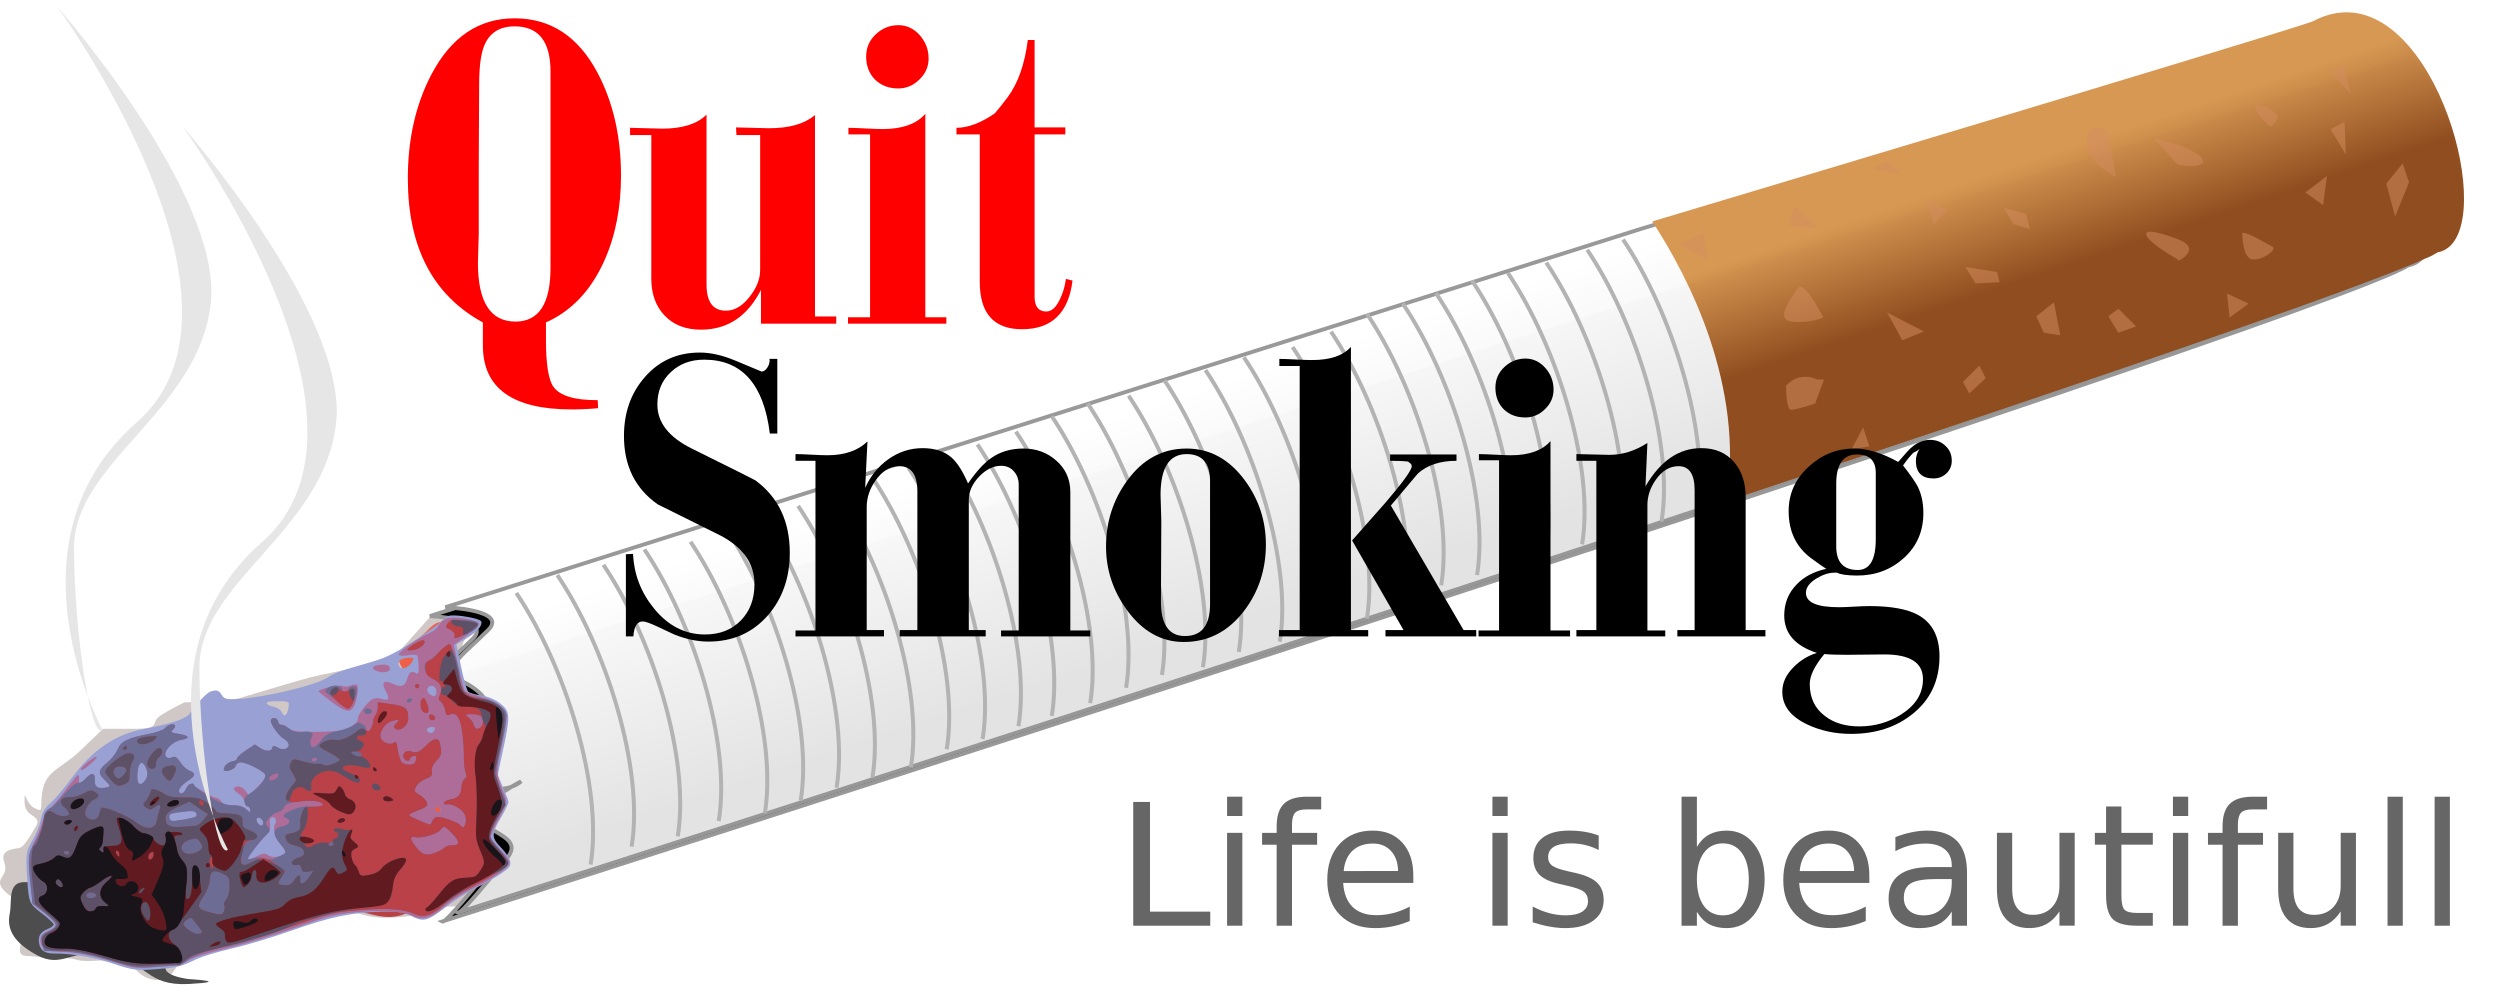 <?xml version="1.0"?>
<svg xmlns:rdf="http://www.w3.org/1999/02/22-rdf-syntax-ns#" xmlns="http://www.w3.org/2000/svg" xmlns:cc="http://creativecommons.org/ns#" xmlns:xlink="http://www.w3.org/1999/xlink" xmlns:dc="http://purl.org/dc/elements/1.1/" xmlns:svg="http://www.w3.org/2000/svg" id="svg6638" viewBox="0 0 622.24 246.94" version="1.1">
  <defs id="defs6640">
    <linearGradient id="linearGradient6829" y2="558.67" gradientUnits="userSpaceOnUse" y1="502.66" x2="326.24" x1="307.76">
      <stop id="stop6825" stop-color="#fff" offset="0"/>
      <stop id="stop6827" stop-color="#e6e6e6" offset="1"/>
    </linearGradient>
    <filter id="filter7369" color-interpolation-filters="sRGB">
      <feGaussianBlur id="feGaussianBlur7371" stdDeviation="0.992"/>
    </filter>
    <filter id="filter7377" color-interpolation-filters="sRGB">
      <feGaussianBlur id="feGaussianBlur7379" stdDeviation="3.968"/>
    </filter>
    <linearGradient id="linearGradient7434" y2="445.79" gradientUnits="userSpaceOnUse" y1="419.58" x2="606.17" x1="597.37">
      <stop id="stop7430" stop-color="#d79853" offset="0"/>
      <stop id="stop7432" stop-color="#924f20" offset="1"/>
    </linearGradient>
    <filter id="filter7469" color-interpolation-filters="sRGB">
      <feGaussianBlur id="feGaussianBlur7471" stdDeviation="1.83"/>
    </filter>
    <filter id="filter7485" width="1.23" y="-.098" x="-.115" height="1.195" color-interpolation-filters="sRGB">
      <feGaussianBlur id="feGaussianBlur7487" stdDeviation="3.299"/>
    </filter>
    <filter id="filter7524" width="1.572" y="-.131" x="-.286" height="1.262" color-interpolation-filters="sRGB">
      <feGaussianBlur id="feGaussianBlur7526" stdDeviation="1.582"/>
    </filter>
    <linearGradient id="linearGradient7534" y2="597.83" gradientUnits="userSpaceOnUse" y1="576.7" x2="170.83" x1="192.56">
      <stop id="stop7530" stop-color="#f45034" offset="0"/>
      <stop id="stop7532" stop-color="#b52c2f" offset="1"/>
    </linearGradient>
    <filter id="filter7542" width="1.323" y="-.105" x="-.161" height="1.209" color-interpolation-filters="sRGB">
      <feGaussianBlur id="feGaussianBlur7544" stdDeviation="2.341"/>
    </filter>
    <filter id="filter7550" color-interpolation-filters="sRGB">
      <feGaussianBlur id="feGaussianBlur7552" stdDeviation="0.827"/>
    </filter>
    <filter id="filter7714" y="-.035" width="1.331" x="-.165" height="1.071">
      <feGaussianBlur id="feGaussianBlur7716" stdDeviation="2.65"/>
    </filter>
  </defs>
  <g id="layer1" transform="translate(-85.102 -381.89)">
    <path id="path7481" d="m192.84 534.66s-7.856 8.869-9.376 10.39c-1.52 1.52-12.417 3.548-18.499 4.815-6.082 1.267-22.046 6.588-23.567 6.588-1.52 0-10.39 0.253-10.39 0.253s-5.828 2.787-6.842 4.054c-1.014 1.267 0.253 2.534-5.322 2.534h-8.109s-2.027 2.027-6.082 5.828-7.856 4.561-8.869 9.123c-1.014 4.561 0.507 6.082-2.027 4.815s-2.534-5.575-2.534-1.52 4.561 3.041 2.787 6.082c-1.774 3.041-3.041 5.068-4.054 5.322s-5.068 0.253-3.801 3.548-2.027 3.801-0.76 6.082 4.054 2.787 5.322 5.322c1.267 2.534 0.253 5.575-0.507 9.123s1.267 2.534 4.308 3.041c3.041 0.507 6.335-0.253 9.883 0.76s11.403-1.52 14.191 2.027c2.787 3.548 7.349 3.801 9.376 1.267 2.027-2.534 1.52-4.561 11.657-6.588 10.136-2.027 8.869-5.828 18.245-7.349 9.376-1.52 10.896-2.534 14.444-1.52 3.548 1.014 5.575 2.027 12.163 1.52 6.588-0.507 5.575-2.534 7.602-2.534s9.123-0.253 9.123-0.253 7.095-7.349 8.616-8.869c1.52-1.52 5.322-9.376 2.787-11.15-2.534-1.774-7.095-4.054-4.561-7.349 2.534-3.294 4.308-5.068 1.014-9.629s-0.253-10.136-0.253-11.403-6.082-6.588-7.856-9.123c-1.774-2.534-1.774-8.109 1.267-10.39 3.041-2.281 3.041-7.095 0.507-7.095s-8.109 1.52-8.109 1.52l-1.774 0.76z" fill="#cfc8c6"/>
    <path id="path7473" d="m195.12 610.47s472.5-151.12 496.73-165.79c17.32-3.178-2.008-73.239-31.245-57.389-17.217 5.739-166.43 50.374-166.43 50.374l-302.24 95.65s15.941 0.638 10.84 5.739c-5.101 5.101-12.115 10.202-8.29 12.115 3.826 1.913 9.565 4.464 8.29 10.84-1.275 6.377-1.275 17.217 2.551 17.217s5.739-1.913 5.739-1.913-14.666 7.652-9.565 10.84c5.101 3.188 9.565 4.464 5.739 8.927-3.826 4.464-11.478 14.028-12.115 13.391z" transform="matrix(.985 0 0 .985 3.039 9.919)" filter="url(#filter7469)" stroke="#999" stroke-width="1px"/>
    <path id="path6680" d="m195.12 610.47s472.5-151.12 496.73-165.79c17.32-3.178-2.008-73.239-31.245-57.389-17.217 5.739-166.43 50.374-166.43 50.374l-302.24 95.65s15.941 0.638 10.84 5.739c-5.101 5.101-12.115 10.202-8.29 12.115 3.826 1.913 9.565 4.464 8.29 10.84-1.275 6.377-1.275 17.217 2.551 17.217s5.739-1.913 5.739-1.913-14.666 7.652-9.565 10.84c5.101 3.188 9.565 4.464 5.739 8.927-3.826 4.464-11.478 14.028-12.115 13.391z" transform="matrix(.985 0 0 .985 6.899 7.713)" filter="url(#filter7469)" stroke="#999" stroke-width="1px" fill="url(#linearGradient6829)"/>
    <path id="path6682" d="m668.53 384.97c-2.545 0.102-5.197 0.826-7.938 2.312-16.822 5.607-157.71 47.763-164.25 49.719 9.275 14.224 22.871 40.81 18.531 69.625 90.564-29.971 167.57-56.248 176.97-61.938 15.696-2.88 1.287-60.702-23.312-59.719z" fill="url(#linearGradient7434)"/>
    <path id="path6689" opacity=".112" filter="url(#filter7377)" d="m685.15 395.73-492.09 155.81c0.176 0.279 0.429 0.511 0.844 0.719 3.826 1.913 9.588 4.467 8.312 10.844-1.275 6.377-1.295 17.219 2.531 17.219 1.36 0 2.467-0.251 3.344-0.562-3.922 2.339-10.93 7.142-7.156 9.5 5.101 3.188 9.576 4.474 5.75 8.938-3.455 4.03-10.037 12.168-11.75 13.25 2.175-0.696 472.17-151.02 496.34-165.66 11.498-2.11 6.855-33.703-6.125-50.062zm-490.22 215.72c-0.005 0.002-0.375 0.125-0.375 0.125 0.062 0.062 0.191-0.009 0.375-0.125z"/>
    <path id="path6777" d="m213.61 529.49c11.996 17.797 21.698 48.105 18.492 67.591m-8.29-72.055c11.996 17.797 21.698 48.105 18.492 67.591m-7.014-70.142c11.996 17.797 21.698 48.105 18.492 67.591m-8.29-71.417c11.996 17.797 21.698 48.105 18.492 67.591m-7.014-69.504c11.996 17.797 21.698 48.105 18.492 67.591m-9.565-70.779c11.996 17.797 21.698 48.105 18.492 67.591m-9.565-70.779c11.996 17.797 21.698 48.105 18.492 67.591m-9.565-70.142c11.996 17.797 21.698 48.105 18.492 67.591m-8.927-70.142c11.996 17.797 21.698 48.105 18.492 67.591m-9.565-72.055c11.996 17.797 21.698 48.105 18.492 67.591m-9.565-70.142c11.996 17.797 21.698 48.105 18.492 67.591m-9.565-70.779c11.996 17.797 21.698 48.105 18.492 67.591m-10.202-70.142c11.996 17.797 21.698 48.105 18.492 67.591m-8.927-70.779c11.996 17.797 21.698 48.105 18.492 67.591m-9.565-71.417c11.996 17.797 21.698 48.105 18.492 67.591m-9.565-70.779c11.996 17.797 21.698 48.105 18.492 67.591m-8.29-69.504c11.996 17.797 21.698 48.105 18.492 67.591m-9.565-71.417c11.996 17.797 21.698 48.105 18.492 67.591m-8.29-70.142c11.996 17.797 21.698 48.105 18.492 67.591m-8.927-70.779c11.996 17.797 21.698 48.105 18.492 67.591m-6.377-70.142c11.996 17.797 21.698 48.105 18.492 67.591m-8.927-71.417c11.996 17.797 21.698 48.105 18.492 67.591m-9.565-72.055c11.996 17.797 21.698 48.105 18.492 67.591m-9.565-70.142c11.996 17.797 21.698 48.105 18.492 67.591m-10.2-70.12c11.996 17.797 21.698 48.105 18.492 67.591m-9.565-70.779c11.996 17.797 21.698 48.105 18.492 67.591m-9.565-69.504c11.996 17.797 21.698 48.105 18.492 67.591m-8.927-70.142c11.996 17.797 21.698 48.105 18.492 67.591m-8.29-70.779c11.996 17.797 21.698 48.105 18.492 67.591m-9.565-70.142c11.996 17.797 21.698 48.105 18.492 67.591" filter="url(#filter7369)" stroke="#b3b3b3" stroke-width="1px" fill="none"/>
    <path id="path7425" opacity=".507" fill="#d38d5f" d="m509.83 446.46-6.605-3.774 5.976-2.831 0.629 6.605zm60.071-12.266-3.46 3.46-1.887-5.976 5.347 2.516zm-15.096 25.475 9.121 4.718-5.347 2.201-3.774-6.919zm128.32-37.112-4.089 5.032 2.201 8.177 3.46-8.492-1.573-4.718zm-124.86 2.831-3.46-3.46-3.46 1.887 6.919 1.573zm-26.419 7.863 5.661 5.347-7.234-0.629 1.573-4.718zm138.38-27.991-4.718-5.032 2.831-2.201 1.887 7.234zm-18.241 5.661c0 1.258-1.887 2.516-1.887 2.516s-5.661-5.347-3.145-5.347 5.032 2.201 5.032 2.831zm16.983 9.435-3.774-6.29 3.46-1.887 0.315 8.177zm-5.661 12.58 0.944-7.234-5.347 4.089 4.403 3.145zm-18.556 24.531-5.347-2.516 0.629 5.976 4.718-3.46zm-1.573-17.612s0 6.29 2.516 6.605c2.516 0.315 6.29-2.516 5.032-3.145-1.258-0.629-6.29-3.774-7.548-3.46zm-16.354-17.298-5.661-6.29 6.605 1.887s5.347 1.887 5.661 3.774c0.315 1.887-6.605 1.258-6.605 0.629zm-15.096 3.46-1.887-11.322s-5.347-3.46-5.347 2.201 6.605 8.492 7.234 9.121zm15.411 20.443s-7.863-4.403-7.863-6.29 7.863 1.258 7.863 1.258 2.831 0.944 2.831 2.516-3.145 3.46-2.831 2.516zm-17.298 14.153 2.516 4.089 4.403-1.573-4.403-4.403-2.516 1.887zm-13.524-3.46-4.403 3.46 1.887 4.089 4.089 0.629-1.573-8.177zm-10.064-19.499-2.516-4.089 5.661 1.573 0.944 3.774-4.089-1.258zm-4.089 11.951-7.863-1.258 2.516 4.089 5.976-0.315-0.629-2.516zm-6.919 30.193 4.089-3.774-1.573-3.145-4.089 4.089 1.573 2.831zm-26.419 8.492-2.831 5.347 4.403-0.629-1.573-4.718zm-11.32-11.93c-5.032-2.201-7.863 1.573-7.863 1.573s0 5.976 1.258 5.976 5.976-1.573 5.976-1.573l2.201-5.976h-1.573zm1.258-15.725s-4.718-9.435-6.29-6.919c-1.573 2.516-5.661 7.548-1.573 8.177 4.089 0.629 8.806-0.944 7.863-1.258z"/>
    <path id="path7483" opacity=".928" filter="url(#filter7485)" fill="url(#linearGradient7534)" d="m196.64 538.46s-1.014-4.054-5.068 0.253-7.349 4.054-7.349 6.588 3.041 5.322 3.548 7.095c0.507 1.774 3.041 3.548 0.253 4.308-2.787 0.76-10.39 4.308-12.163 6.335-1.774 2.027-5.575 0.507-6.588 4.561s-2.534 5.575-4.308 6.842c-1.774 1.267-3.041-1.52-6.335 1.774-3.294 3.294-7.856 3.801-9.123 5.322-1.267 1.52-3.294 3.294 1.52 1.267 4.815-2.027 10.39 0 9.883 1.52-0.507 1.52-6.082 1.52-6.335 4.308-0.253 2.787-3.041 3.548-0.253 3.801 2.787 0.253 6.588-2.281 7.856-2.281s4.308-3.041 3.294 1.267-0.507 6.082-2.027 7.349-7.856 4.308-13.177 7.856c-5.322 3.548-8.869 4.308-10.136 6.082-1.267 1.774-1.774 5.068-1.774 5.068s6.335-3.041 12.417-5.322c6.082-2.281 16.725-4.815 21.793-4.054 5.068 0.76 8.362 2.787 13.177 1.014s10.896-3.801 14.444-5.828c3.548-2.027 8.616-5.322 6.335-7.856-2.281-2.534-5.575-0.253-4.815-6.082 0.76-5.828 3.294-8.109 3.548-9.629 0.253-1.52-1.52-3.294-1.52-7.602 0-4.308 0.253-11.15-0.253-12.67-0.507-1.52-2.534-1.52-5.322-5.322-2.787-3.801-3.041-9.123-3.041-9.123l1.52-6.842z"/>
    <path id="path7489" opacity=".928" d="m196.64 538.46s-1.014-4.054-5.068 0.253-7.349 4.054-7.349 6.588 3.041 5.322 3.548 7.095c0.507 1.774 3.041 3.548 0.253 4.308-2.787 0.76-10.39 4.308-12.163 6.335-1.774 2.027-5.575 0.507-6.588 4.561s-2.534 5.575-4.308 6.842c-1.774 1.267-3.041-1.52-6.335 1.774-3.294 3.294-7.856 3.801-9.123 5.322-1.267 1.52-3.294 3.294 1.52 1.267 4.815-2.027 10.39 0 9.883 1.52-0.507 1.52-6.082 1.52-6.335 4.308-0.253 2.787-3.041 3.548-0.253 3.801 2.787 0.253 6.588-2.281 7.856-2.281s4.308-3.041 3.294 1.267-0.507 6.082-2.027 7.349-7.856 4.308-13.177 7.856c-5.322 3.548-8.869 4.308-10.136 6.082-1.267 1.774-1.774 5.068-1.774 5.068s6.335-3.041 12.417-5.322c6.082-2.281 16.725-4.815 21.793-4.054 5.068 0.76 8.362 2.787 13.177 1.014s10.896-3.801 14.444-5.828c3.548-2.027 8.616-5.322 6.335-7.856-2.281-2.534-5.575-0.253-4.815-6.082 0.76-5.828 3.294-8.109 3.548-9.629 0.253-1.52-1.52-3.294-1.52-7.602 0-4.308 0.253-11.15-0.253-12.67-0.507-1.52-2.534-1.52-5.322-5.322-2.787-3.801-3.041-9.123-3.041-9.123l1.52-6.842z" transform="matrix(.346 0 0 .346 112.95 377.47)" filter="url(#filter7485)" fill="#f45034"/>
    <path id="path7517" opacity=".709" filter="url(#filter7524)" fill="#ff0" d="m185.92 568.85 0.604 6.036-3.622 2.414 3.018-8.451zm-3.018 15.091c1.811 2.414 1.811 4.829 1.811 4.829l-5.433 3.018 3.622-7.847zm8.451 10.865-7.244-2.414 1.811 5.433 5.433-3.018zm1.207-9.055-4.829-1.811 1.811 5.433 3.018-3.622z"/>
    <path id="path7536" filter="url(#filter7542)" d="m147.29 566.44 15.694-3.018s11.469 1.207 4.225 6.036c-7.244 4.829-7.244 10.865-7.244 10.865s-4.225-3.018-0.604 1.207c3.622 4.225 9.658 4.225 9.658 4.225s-0.604-3.018-4.225 2.414-13.884 0-7.847 4.829c6.036 4.829 4.225 3.622 0 6.64-4.225 3.018 5.433-1.811-1.811 3.018-7.244 4.829-8.451 4.829-12.676 9.658-4.225 4.829-4.829 4.829-4.829 4.829s-6.036-4.225-0.604-11.469 7.244-15.694 7.244-15.694 9.658-3.018 4.829-10.865c-4.829-7.847 0.604-7.244 4.225-7.847 3.622-0.604 0.604-4.225-6.036-4.829z" fill="#999"/>
    <path id="path7546" filter="url(#filter7550)" fill="#4d4d4d" d="m97.788 603.86s3.018 6.036 9.055 6.64c6.036 0.604 15.694 1.811 18.109 1.811 2.414 0-2.414-1.811-2.414 1.207s16.298 1.207 7.244 6.036c-9.055 4.829 2.414 6.036 2.414 6.036s10.865 0.604 0 1.207c-10.865 0.604-10.262-5.433-19.92-7.244-9.658-1.811-11.469 3.622-18.109 0-6.64-3.622-7.244-7.244-6.64-10.262 0.604-3.018-0.604-7.847 3.622-7.847s7.244 0.604 6.64 2.414z"/>
    <path id="path7556" opacity=".709" filter="url(#filter7524)" fill="#f00" d="m124.35 574.89 0.604 6.036-3.622 2.414 3.018-8.451zm-3.018 15.091c1.811 2.414 1.811 4.829 1.811 4.829l-5.433 3.018 3.622-7.847zm8.451 10.865-7.244-2.414 1.811 5.433 5.433-3.018zm1.207-9.055-4.829-1.811 1.811 5.433 3.018-3.622z"/>
    <path id="path7558" d="m125.56 569.46s-19.92 14.487-17.505 18.109c2.414 3.622-7.847-5.433-4.829-8.451 3.018-3.018 7.847-10.262 10.262-7.847 2.414 2.414 10.865-4.225 12.073-1.811z" fill="#808080"/>
    <path id="path7611" d="m123.59 623.15c-4.527 0.331-5.524 0.197-10.201-1.367-4.906-1.64-10.459-2.598-14.833-2.558-2.279 0.021-3.42-0.776-3.737-2.609-0.299-1.728 0.396-2.831 2.228-3.539 0.827-0.319 1.46-0.832 1.407-1.139-0.053-0.307-1.392-1.538-2.974-2.735-3.112-2.353-3.222-2.614-3.599-8.507-0.4-6.251-0.311-6.913 1.276-9.549 0.864-1.435 1.798-3.766 2.075-5.18 0.38-1.938 0.989-2.982 2.473-4.24 1.083-0.918 3.536-3.817 5.452-6.444 4.838-6.632 10.801-10.674 17.597-11.928 6.802-1.255 10.892-2.638 11.624-3.932 0.951-1.68 4.178-5.11 5.087-5.407 1.532-0.5 2.125-0.325 2.809 0.83 0.588 0.993 1.192 1.16 3.763 1.039 6.801-0.32 20.168-3.54 22.798-5.491 0.732-0.543 2.715-1.396 4.407-1.894 1.691-0.498 4.856-1.431 7.032-2.074 2.934-0.866 5.464-2.149 9.794-4.965 3.211-2.088 6.322-4.335 6.913-4.992 0.591-0.657 1.51-1.266 2.04-1.353 1.894-0.312 7.584 0.725 7.858 1.432 0.399 1.03-1.05 2.673-3.795 4.299l-2.375 1.407 1.171 5.639c0.644 3.102 1.446 5.881 1.783 6.177 0.337 0.296 1.826 0.721 3.309 0.944 1.677 0.252 3.443 1.008 4.67 1.998 2.461 1.986 2.517 2.949 0.671 11.536l-1.341 6.236 1.29 3.009c0.71 1.655 1.342 3.283 1.404 3.618 0.063 0.335-0.738 2.046-1.78 3.803-2.522 4.253-2.528 5.126-0.049 7.662 1.113 1.139 2.129 2.679 2.257 3.421 0.197 1.141-0.197 1.638-2.543 3.204-1.527 1.019-4.263 2.557-6.079 3.417-1.816 0.86-5.189 3.018-7.495 4.796-4.622 3.562-5.465 3.754-8.825 2.003-1.486-0.774-3.213-1.002-6.953-0.919-7.494 0.167-12.918 1.299-22.511 4.7-4.738 1.68-11.44 3.692-14.892 4.472-3.453 0.78-7.483 2.001-8.957 2.714-3.838 1.858-4.663 2.056-10.251 2.464zm71.203-39.685c-0.123-0.71-1.126-1.017-1.367-0.418-0.225 0.56 0.335 1.103 1.016 0.985 0.24-0.042 0.398-0.297 0.351-0.568zm-37.933-25.232c0.351-1.829 0.349-1.83-3.508-1.814-2.398 0.01-2.533 0.821-0.223 1.341 0.895 0.202 1.824 0.797 2.064 1.324 0.631 1.387 1.304 1.044 1.667-0.852zm30.892-11.746c0.469-0.863 0.33-0.966-1.16-0.861-1.943 0.136-2.775 0.995-2.086 2.152 0.571 0.957 2.426 0.22 3.246-1.29z" fill="#99a0d4"/>
    <path id="path7609" d="m123.54 622.63c-4.436 0.367-5.473 0.243-9.625-1.149-5.273-1.769-9.868-2.637-14.447-2.73-2.562-0.052-3.271-0.287-3.857-1.277-1.018-1.72-0.351-3.244 1.763-4.033 2.37-0.883 2.091-1.807-1.33-4.394l-2.817-2.13-0.568-5.42c-0.641-6.125-0.539-7.138 1.025-10.126 0.612-1.169 1.494-3.426 1.96-5.015 0.466-1.589 1.237-3.034 1.714-3.21 0.477-0.176 2.196-2.11 3.82-4.297s3.114-4.004 3.311-4.038c0.197-0.034 0.317 0.43 0.266 1.031-0.117 1.379 0.346 1.301 1.79-0.302 1.388-1.541 2.293-1.302 2.153 0.571-0.116 1.551 0.715 2.136 2.592 1.825 1.447-0.24 1.424-0.432-0.239-2.022-1.645-1.573-1.479-2.498 0.766-4.256 0.971-0.76 2.112-2.206 2.535-3.212 0.876-2.083 2.379-2.834 7.801-3.9 1.973-0.388 3.732-1.017 4.033-1.443 0.628-0.891 2.378-1.3 2.502-0.584 0.047 0.273-0.245 0.765-0.649 1.093-0.569 0.462-0.229 0.672 1.507 0.93 2.744 0.408 3.015 1.105 0.593 1.523-2.157 0.373-4.47 2.845-3.766 4.026 0.296 0.497 0.827 0.604 1.49 0.303 0.811-0.369 1.253-0.122 2.08 1.163 0.578 0.898 1.589 1.844 2.248 2.103 1.679 0.66 1.625 1.335-0.202 2.498-2.036 1.297-2.935 2.763-1.94 3.163 0.434 0.175 0.929-0.207 1.269-0.98 0.307-0.696 0.725-1.295 0.93-1.33 0.205-0.035 1.548 0.696 2.986 1.626 1.437 0.93 3.062 1.752 3.61 1.827 0.548 0.075 1.207 0.541 1.464 1.036 0.317 0.612 1.182 0.873 2.697 0.815 1.459-0.055 2.625 0.279 3.373 0.967 0.954 0.877 1.119 0.9 0.996 0.134-0.081-0.504-0.382-0.877-0.67-0.827-0.288 0.05-0.618-0.461-0.735-1.136-0.117-0.675-0.757-1.571-1.422-1.992-1.532-0.97-1.647-1.6-0.333-1.828 0.567-0.098 1.439 0.357 1.943 1.014l0.914 1.192 2.168-2.129c1.192-1.171 2.123-2.406 2.067-2.746-0.139-0.845-4.289-3.164-5.886-3.29-0.893-0.07-1.404 0.193-1.632 0.839-0.332 0.942-2.831 1.756-2.967 0.966-0.14-0.81 0.979-1.893 2.169-2.099 0.662-0.114 1.164-0.432 1.117-0.707-0.047-0.274 0.928-1.174 2.168-2l2.254-1.502 1.306 0.861c1.474 0.972 2.924 0.915 3.097-0.122 0.085-0.507 0.441-0.492 1.323 0.053 1.277 0.79 2.896 0.265 2.698-0.875-0.063-0.365-0.538-0.908-1.056-1.205-1.56-0.896-3.809-4.215-3.323-4.904 0.534-0.758 1.644-0.361 1.819 0.65 0.072 0.414 0.455 0.698 0.851 0.629 0.396-0.069 1.128 0.306 1.626 0.833 0.712 0.753 2.116 0.958 6.588 0.961 3.126 0.002 6.358-0.228 7.183-0.512 2.123-0.729 3.676-1.946 3.533-2.77-0.145-0.84 2.36-4.183 3.663-4.888 0.506-0.274 1.532-0.295 2.28-0.047 1.794 0.595 2.087 0.043 1.01-1.898-1.23-2.216-0.53-2.959 1.755-1.862 2.101 1.008 3.11 0.619 3.641-1.407 0.398-1.519 1.157-1.921 2.216-1.174 0.458 0.323 0.625-0.216 0.564-1.824-0.048-1.255-0.235-2.45-0.416-2.654-0.181-0.204-1.256-0.211-2.39-0.015-1.134 0.196-2.104 0.106-2.157-0.199-0.11-0.636 5.137-4.313 7.533-5.279 0.881-0.355 1.834-1.05 2.118-1.544 1.305-2.271 2.77-2.753 6.571-2.159 2.16 0.337 3.65 0.858 3.726 1.302 0.07 0.407-1.308 1.766-3.064 3.02l-3.192 2.28 1.186 5.339c0.652 2.936 1.333 5.625 1.512 5.974 0.179 0.349 1.938 1.047 3.908 1.551 3.865 0.989 6.213 2.657 6.56 4.66 0.12 0.692-0.397 4.011-1.148 7.376-1.494 6.691-1.487 7.116 0.171 11.331 1.247 3.169 1.335 2.716-1.614 8.31-0.773 1.467-1.358 2.979-1.299 3.36 0.059 0.381 0.943 1.561 1.966 2.623 2.238 2.323 2.831 3.294 2.498 4.087-0.461 1.098-4.984 4.108-8.992 5.985-2.181 1.021-5.181 2.917-6.666 4.212-3.747 3.268-5.705 3.862-8.48 2.575-2.58-1.197-7.774-1.466-14.807-0.765-4.294 0.428-6.368 0.975-14.166 3.737-5.025 1.78-12.657 4.077-16.96 5.104-4.878 1.165-8.508 2.304-9.642 3.026-1 0.637-2.207 1.192-2.682 1.233-0.475 0.042-3.101 0.261-5.835 0.487zm32.625-28.49c0.119-0.169-0.439-1.113-1.241-2.097-1.359-1.67-2.019-4.135-1.357-5.074 0.526-0.746 0.058-1.805-0.738-1.667-0.52 0.09-0.695 0.656-0.517 1.68 0.187 1.079-0.097 1.9-0.94 2.721-1.853 1.806-4.82 5.791-4.486 6.026 0.163 0.115 1.13-0.212 2.147-0.728 1.586-0.804 2-0.83 2.904-0.182 0.971 0.695 3.552 0.28 4.229-0.68zm38.63-10.678c-0.123-0.71-1.126-1.017-1.367-0.418-0.225 0.56 0.335 1.103 1.016 0.985 0.24-0.042 0.398-0.297 0.351-0.568zm-44.178 3.063c-0.144-0.833-1.227-1.446-1.606-0.908-0.356 0.505 0.571 1.864 1.197 1.755 0.297-0.051 0.481-0.432 0.409-0.847zm-16.62-2.12c-0.262-0.693-0.994-0.783-3.617-0.442-2.973 0.387-3.271 0.527-3.109 1.464 0.161 0.928 0.539 0.974 3.617 0.442 2.969-0.514 3.393-0.713 3.109-1.464zm-12.562-8.617c0.42-0.669 0.469-1.571 0.133-2.455-1.026-2.704-2.245-1.773-2.293 1.751-0.031 2.284 0.965 2.608 2.159 0.704zm71.912-12.472c0.056-0.367-0.381-0.574-0.99-0.468-1.086 0.188-1.317 0.793-0.517 1.357 0.568 0.401 1.385-0.081 1.507-0.889zm0.343-8.913c0.169-1.018-0.49-1.935-1.29-1.797-1.054 0.182-1.28 1.247-0.42 1.982 0.937 0.8 1.557 0.733 1.71-0.185zm-88.442 18.926c-0.08-0.462 2.954-2.923 3.779-3.065 0.432-0.074-0.057 0.608-1.085 1.515-1.853 1.636-2.605 2.068-2.695 1.55zm62.401-16.736c-1.778-1.336-3.247-2.513-3.265-2.617-0.098-0.564 5.195-1.769 5.926-1.349 0.452 0.26 1.382 0.224 2.066-0.079 0.684-0.303 1.411-0.363 1.615-0.132 0.464 0.524-0.078 4.045-0.822 5.339-0.934 1.625-2.151 1.369-5.52-1.162zm11.353-7.638c-1.692-0.629-1.3-1.422 0.795-1.608 1.387-0.123 2.085 0.09 2.317 0.709 0.379 1.012-1.414 1.531-3.111 0.899z" fill="#ad6d98"/>
    <path id="path7607" d="m123.72 622.56c-4.296 0.299-5.493 0.125-11.605-1.695-4.775-1.422-8.192-2.071-11.418-2.171l-4.603-0.142-0.495-1.904c-0.474-1.823-0.409-1.946 1.517-2.906 1.145-0.571 1.956-1.328 1.881-1.758-0.072-0.416-1.414-1.767-2.983-3.002l-2.852-2.247-0.454-4.532c-0.703-7.019-0.622-7.83 1.066-10.632 1.421-2.359 1.898-3.757 2.333-6.833 0.076-0.538 0.533-1.18 1.016-1.427 1.213-0.619 1.598-0.984 4.245-4.026 1.31-1.505 2.67-2.598 3.123-2.509 0.441 0.087 1.34-0.439 1.997-1.17 1.438-1.597 2.349-1.387 2.208 0.51-0.116 1.551 0.715 2.136 2.592 1.825 1.447-0.24 1.424-0.432-0.239-2.022-1.645-1.573-1.479-2.498 0.766-4.256 0.971-0.76 2.112-2.206 2.535-3.212 0.876-2.083 2.379-2.834 7.801-3.9 1.973-0.388 3.732-1.017 4.033-1.443 0.628-0.891 2.378-1.3 2.502-0.584 0.047 0.273-0.245 0.765-0.649 1.093-0.569 0.462-0.229 0.672 1.507 0.93 2.744 0.408 3.015 1.105 0.593 1.523-2.157 0.373-4.47 2.845-3.766 4.026 0.296 0.497 0.827 0.604 1.49 0.303 0.811-0.369 1.253-0.122 2.08 1.163 0.578 0.898 1.589 1.844 2.248 2.103 1.679 0.66 1.625 1.335-0.202 2.498-2.036 1.297-2.935 2.763-1.94 3.163 0.434 0.175 0.929-0.207 1.269-0.98 0.53-1.203 1.921-1.959 2.067-1.123 0.038 0.216 0.826 0.92 1.752 1.566 3.623 2.526 5.953 3.551 8.002 3.519 1.303-0.02 2.573 0.369 3.258 0.999 0.944 0.868 1.099 0.886 0.975 0.115-0.081-0.504-0.382-0.877-0.67-0.827-0.288 0.05-0.617-0.451-0.731-1.112-0.152-0.877 0.222-1.454 1.381-2.134 2.158-1.265 4.207-3.913 3.694-4.773-0.586-0.983-5.173-3.149-6.267-2.96-0.501 0.087-0.986 0.534-1.077 0.994-0.169 0.853-2.754 1.638-2.885 0.876-0.14-0.81 0.979-1.893 2.169-2.099 0.662-0.114 1.164-0.432 1.117-0.707-0.047-0.274 0.928-1.174 2.168-2l2.254-1.502 1.306 0.861c1.474 0.972 2.924 0.915 3.097-0.122 0.085-0.507 0.441-0.492 1.323 0.053 1.277 0.79 2.896 0.265 2.698-0.875-0.063-0.365-0.538-0.908-1.056-1.205-1.56-0.896-3.809-4.215-3.323-4.904 0.534-0.758 1.644-0.361 1.819 0.65 0.072 0.414 0.398 0.707 0.724 0.651 0.327-0.057 1.241 0.391 2.032 0.995 1.004 0.767 1.988 1.003 3.263 0.782 1.978-0.342 3.01 0.294 2.243 1.383-0.654 0.927-0.311 2.592 0.503 2.451 0.362-0.063 1.245-0.882 1.961-1.82 1.057-1.386 1.829-1.813 4.113-2.273 1.546-0.311 3.311-0.956 3.922-1.433 0.892-0.696 1.291-0.763 2.028-0.34 0.505 0.29 0.974 0.851 1.042 1.248 0.213 1.234 1.175 0.611 1.557-1.009 0.2-0.849 0.589-1.947 0.864-2.439 0.275-0.492 0.495-1.401 0.489-2.019l-0.011-1.125 3.4 0.464c3.58 0.489 4.234 1.066 4.187 3.696-0.029 1.664-2.062 3.224-3.168 2.43-0.483-0.346-0.423-0.736 0.217-1.404 0.838-0.875 0.801-0.91-0.692-0.652-1.79 0.31-3.534 2.507-3.257 4.104 0.215 1.24 2.154 2.119 3.244 1.469 0.633-0.378 0.828-0.162 0.955 1.056 0.087 0.842 0.26 1.755 0.385 2.03 0.124 0.275 0.309 0.843 0.411 1.263 0.282 1.16 3.208 1.512 3.652 0.439 0.193-0.467 0.325-1.026 0.292-1.243-0.098-0.643-1.533-0.193-1.64 0.514-0.13 0.86-1.44 0.312-1.611-0.673-0.179-1.036 1.148-1.764 2.158-1.183 0.923 0.53 2.155-0.052 3.734-1.764 0.595-0.645 1.521-1.249 2.057-1.341 0.787-0.136 1.044 0.23 1.331 1.888 0.292 1.688 0.109 2.305-1.02 3.445-0.871 0.879-1.296 1.847-1.16 2.637 0.175 1.014-0.119 1.373-1.568 1.913-0.981 0.366-2.044 1.219-2.363 1.896-0.53 1.126-0.454 1.304 0.881 2.075 0.803 0.464 1.613 1.301 1.801 1.861 0.283 0.847-0.064 1.172-2.06 1.928-1.321 0.5-2.376 1.046-2.345 1.214 0.031 0.167 0.772 0.597 1.647 0.956 0.875 0.359 2.067 0.88 2.65 1.158 0.891 0.425 1.117 0.346 1.422-0.5 0.2-0.553 0.697-1.063 1.105-1.134 1.15-0.199 5.273 1.253 6.007 2.115 0.577 0.678 0.704 0.666 1.046-0.103 0.691-1.555 0.031-3.256-1.668-4.299-0.911-0.559-2.07-0.953-2.575-0.875-1.742 0.269-1.095-0.905 0.667-1.21 1.952-0.338 2.575-1.081 2.738-3.266 0.06-0.802 0.424-1.646 0.809-1.876 0.445-0.265 0.523-0.833 0.214-1.557-0.267-0.627-0.467-2.476-0.444-4.109 0.044-3.133-0.517-7.709-1.099-8.967-0.664-1.435-1.319-1.823-2.31-1.372-0.83 0.377-1.043 0.196-1.262-1.071-0.145-0.839-0.602-1.764-1.015-2.055-0.593-0.418-0.654-0.77-0.288-1.667 0.751-1.842 0.228-3.116-1.651-4.018-2.057-0.988-2.92-3.629-1.432-4.387 0.894-0.455 1.292-0.783 3.655-3.006 0.764-0.719 1.513-1.33 1.663-1.357 0.719-0.13 2.619 5.724 2.787 8.584 0.173 2.955 0.267 3.162 1.812 3.997 0.896 0.484 2.621 0.971 3.833 1.083 2.648 0.244 5.615 2.197 5.892 3.88 0.11 0.67-0.291 3.364-0.891 5.986-1.949 8.506-1.98 8.892-0.936 11.703 0.524 1.412 1.165 2.919 1.423 3.348 0.301 0.5-0.178 1.935-1.337 4.002-2.937 5.238-2.937 5.239-0.237 8.255 1.296 1.448 2.349 3.042 2.34 3.543-0.018 0.953-4.143 3.684-10.158 6.726-1.824 0.922-4.368 2.606-5.655 3.74-3.349 2.954-5.173 3.452-7.978 2.178-2.573-1.169-7.703-1.353-15.563-0.557-4.311 0.436-6.364 1-15.541 4.266-5.815 2.07-12.141 4.036-14.057 4.37-4.488 0.782-9.81 2.617-11.12 3.835-0.565 0.525-1.453 0.996-1.974 1.046-0.52 0.05-3.101 0.241-5.736 0.425zm71.999-29.676c0.319-0.373 1.046-0.639 1.615-0.591 2.201 0.186 2.352-0.882 0.403-2.862-2.075-2.109-2.134-2.126-3.109-0.879-0.781 0.998-4.804 2.073-6.339 1.694-1.155-0.285-1.149 0.487 0.015 2.024 1.764 2.329 2.692 2.712 4.818 1.984 1.109-0.38 2.277-0.996 2.596-1.369zm-40.656 1.942c1.47-0.651 1.434-0.958-0.352-3.061-1.929-2.271-1.676-3.799 0.697-4.21 1.76-0.304 2.318-1.503 0.956-2.051-1.205-0.485-0.653-1.163 1.724-2.119 1.619-0.651 3.089-0.921 4.304-0.789 2.291 0.248 3.183 0.107 3.08-0.487-0.139-0.804-3.052-1.123-6.238-0.683-2.413 0.333-3.158 0.635-3.423 1.387-0.186 0.529-0.855 1.059-1.487 1.178-0.631 0.119-1.641 0.795-2.243 1.503-0.922 1.083-0.97 1.426-0.306 2.17 0.672 0.751 0.611 1.059-0.404 2.052-1.721 1.684-4.644 5.468-4.568 5.913 0.036 0.209 0.692 0.149 1.458-0.131 0.766-0.281 2.039-0.277 2.829 0.009 0.79 0.286 1.736 0.37 2.102 0.187 0.366-0.183 1.208-0.573 1.87-0.867zm-4.447-8.295c-0.144-0.833-1.227-1.446-1.606-0.908-0.356 0.505 0.571 1.864 1.197 1.755 0.297-0.051 0.481-0.432 0.409-0.847zm-16.62-2.12c-0.262-0.693-0.994-0.783-3.617-0.442-2.973 0.387-3.271 0.527-3.109 1.464 0.161 0.928 0.539 0.974 3.617 0.442 2.969-0.514 3.393-0.713 3.109-1.464zm20.421-9.519c0.074-0.501-0.264-0.615-1.054-0.356-0.64 0.21-1.213 0.713-1.273 1.119-0.074 0.501 0.264 0.615 1.054 0.356 0.64-0.21 1.213-0.713 1.273-1.119zm9.623-4.21c-0.022-0.127-0.407-0.167-0.855-0.09-0.448 0.078-0.626 0.355-0.395 0.616 0.382 0.431 1.346 0.026 1.25-0.526zm41.249-8.761c0.335-1.697-1.287-2.666-3.782-2.259-0.584 0.095-0.522 0.287 0.295 0.927 0.567 0.444 1.092 1.161 1.167 1.594 0.276 1.593 1.992 1.4 2.32-0.261zm-83.854 13.873c0.42-0.669 0.469-1.571 0.133-2.455-1.026-2.704-2.245-1.773-2.293 1.751-0.031 2.284 0.965 2.608 2.159 0.704zm70.464-15.33c-0.079-0.455 0.152-0.783 0.514-0.728 1.026 0.156 1.381 1.254 0.458 1.413-0.455 0.079-0.893-0.229-0.971-0.685zm-1.499-1.401c-0.647-0.456-0.871-2.622-0.322-3.108 0.638-0.565 0.739-0.462 1.482 1.516 0.591 1.574-0.012 2.402-1.16 1.592zm-14.572 0.224c-0.212-0.239-0.171-0.624 0.09-0.855 0.557-0.494 1.595-0.169 1.718 0.537 0.11 0.636-1.305 0.885-1.807 0.318zm10.512-2.933c-0.05-0.288 0.276-0.586 0.725-0.664 0.448-0.078 0.711 0.119 0.583 0.438s-0.454 0.617-0.725 0.664c-0.271 0.047-0.533-0.15-0.583-0.438zm-16.591 0.653c-0.871-0.772-2.13-1.778-2.797-2.233-1.042-0.712-1.116-0.917-0.521-1.455 1.269-1.148 3.588-1.011 3.802 0.224 0.069 0.401 0.479 0.667 0.911 0.593 0.431-0.075 0.744-0.371 0.694-0.659-0.05-0.288 0.38-0.604 0.956-0.704 1.29-0.223 1.54 0.906 0.666 3.001-1.226 2.939-1.634 3.075-3.71 1.234zm18.663-4.243c-0.05-0.288 0.145-0.564 0.433-0.613 0.288-0.05 0.564 0.145 0.613 0.433 0.05 0.288-0.145 0.564-0.433 0.613-0.288 0.05-0.564-0.145-0.613-0.433zm-1.849-9.29c0.716-0.893 3.599-2.488 3.994-2.209 0.826 0.583-0.781 2.106-2.544 2.411-1.055 0.182-1.688 0.095-1.45-0.201zm11.674-3.377c0.108-0.549-0.309-1.112-1.101-1.484-1.184-0.557-1.224-0.673-0.565-1.609 0.637-0.903 1.056-0.993 4.01-0.854 4.989 0.235 4.635 2.079-0.801 4.17-1.438 0.553-1.689 0.517-1.542-0.223z" fill="#6c6c94"/>
    <path id="path7605" d="m129.15 621.95c-0.192-0.135-2.714-0.062-5.605 0.162-4.918 0.382-5.683 0.277-11.871-1.625-4.703-1.445-7.702-2.028-10.379-2.017-4.665 0.019-5.848-0.486-5.702-2.438 0.073-0.974 0.552-1.632 1.479-2.03 1.524-0.654 2.541-1.614 2.424-2.287-0.042-0.243-1.33-1.442-2.863-2.664l-2.786-2.222-0.604-5.424c-0.572-5.136-0.298-8.978 0.653-9.142 0.481-0.083 2.321-5.734 2.163-6.645-0.055-0.32 0.208-0.943 0.584-1.384 0.567-0.664 0.925-0.644 2.074 0.114 1.486 0.98 3.745 0.921 3.57-0.092-0.058-0.337-0.56-0.968-1.116-1.403-1.62-1.268-1.011-2.563 1.191-2.532 1.057 0.015 2.591-0.396 3.576-0.958 1.405-0.801 1.899-0.884 2.662-0.446 1.298 0.745 1.288 1.347-0.032 1.945-1.628 0.738-2.829 3.349-1.978 4.299 1.152 1.285 2.939 0.88 3.253-0.737 0.153-0.788 0.41-1.455 0.57-1.483 1.133-0.196 6.517 2.048 8.311 3.463 2.756 2.175 5.034 2.04 5.438-0.321 0.144-0.84 0.438-2.005 0.653-2.589 0.52-1.41 0.037-1.668-1.247-0.666-0.855 0.667-1.228 0.684-2.05 0.094-0.93-0.668-0.937-0.801-0.086-1.788 0.505-0.587 1.008-1.517 1.116-2.067 0.166-0.846 0.393-0.935 1.467-0.579 0.699 0.232 1.704 0.766 2.233 1.188 0.583 0.465 2.425 0.742 4.672 0.705 3.028-0.051 4.084 0.193 5.751 1.33 1.123 0.766 2.09 1.669 2.148 2.006 0.058 0.337 0.893 0.609 1.855 0.604 0.962-0.006 2.435 0.127 3.273 0.295 1.281 0.256 1.52 0.545 1.496 1.808-0.023 1.258 0.258 1.604 1.723 2.118 2.291 0.804 2.551 2.142 0.486 2.499-1.336 0.231-1.633 0.622-2.204 2.901-0.807 3.226-0.177 3.96 2.224 2.59 2.531-1.443 3.469-1.372 6.073 0.462l2.421 1.705-1.011 1.533c-1.131 1.716-1.069 1.855 0.895 2.002 1.01 0.075 1.601-0.234 2.174-1.14 1.002-1.583 1.786-1.733 1.591-0.306-0.216 1.575 1.076 1.201 2.308-0.669l1.002-1.52-1.399 0.242c-1.05 0.182-1.444-0.019-1.58-0.804-0.121-0.697-0.53-0.986-1.227-0.865-1.79 0.31-1.464-1.278 0.365-1.78 1.24-0.34 1.627-0.713 1.5-1.447-0.094-0.544-0.618-1.12-1.164-1.28-0.546-0.16-1.44-0.42-1.985-0.578-0.546-0.158-1.155-0.78-1.354-1.382-0.287-0.87-0.095-1.141 0.94-1.319 2.101-0.363 2.86-1.062 2.626-2.416-0.121-0.698 0.07-1.939 0.424-2.756 0.579-1.336 0.878-1.492 2.966-1.538 1.278-0.029 2.285-0.264 2.24-0.523-0.145-0.84-2.894-1.235-5.482-0.787-3.229 0.559-4.49-0.295-3.333-2.256 0.433-0.733 1.143-1.712 1.579-2.176 0.713-0.759 0.689-1.006-0.249-2.479-0.87-1.366-0.954-1.813-0.511-2.707 0.51-1.029 0.635-1.041 3.147-0.317 1.439 0.415 3.066 0.677 3.617 0.582 0.551-0.095 1.181 0.03 1.401 0.279 0.409 0.462 3.381-0.417 3.986-1.178 0.184-0.232-0.863-1.034-2.328-1.781-1.465-0.747-2.692-1.527-2.728-1.733-0.127-0.733 2.683-1.927 3.695-1.57 1.161 0.409 3.709-0.526 5.48-2.012 1.082-0.908 1.406-0.977 2.264-0.484 0.868 0.499 1.075 0.426 1.557-0.546 0.306-0.617 0.507-1.401 0.448-1.742-0.059-0.341 0.183-0.961 0.538-1.376 0.355-0.416 0.626-1.302 0.602-1.969l-0.043-1.214 3.4 0.463c3.58 0.488 4.234 1.065 4.187 3.695-0.029 1.664-2.062 3.224-3.168 2.43-0.483-0.346-0.423-0.736 0.217-1.404 0.838-0.875 0.801-0.91-0.692-0.652-1.79 0.31-3.534 2.507-3.257 4.104 0.215 1.24 2.154 2.119 3.244 1.469 0.633-0.378 0.828-0.162 0.955 1.056 0.087 0.842 0.26 1.755 0.385 2.03 0.124 0.275 0.309 0.843 0.411 1.263 0.282 1.16 3.208 1.512 3.652 0.439 0.193-0.467 0.325-1.026 0.292-1.243-0.098-0.643-1.533-0.193-1.64 0.514-0.13 0.86-1.44 0.312-1.611-0.673-0.179-1.036 1.148-1.764 2.158-1.183 0.923 0.53 2.155-0.052 3.734-1.764 0.595-0.645 1.521-1.249 2.057-1.341 0.787-0.136 1.044 0.23 1.331 1.888 0.292 1.688 0.109 2.305-1.02 3.445-0.871 0.879-1.296 1.847-1.16 2.637 0.175 1.014-0.119 1.373-1.568 1.913-0.981 0.366-2.044 1.219-2.363 1.896-0.53 1.126-0.454 1.304 0.881 2.075 0.803 0.464 1.613 1.301 1.801 1.861 0.283 0.847-0.064 1.172-2.06 1.928-1.321 0.5-2.376 1.046-2.345 1.214 0.031 0.167 0.772 0.597 1.647 0.956 0.875 0.359 2.067 0.88 2.65 1.158 0.891 0.425 1.117 0.346 1.422-0.5 0.2-0.553 0.697-1.063 1.105-1.134 1.15-0.199 5.273 1.253 6.007 2.115 0.577 0.678 0.704 0.666 1.046-0.103 0.691-1.555 0.031-3.256-1.668-4.299-0.911-0.559-2.07-0.953-2.575-0.875-1.742 0.269-1.095-0.905 0.667-1.21 1.952-0.338 2.575-1.081 2.738-3.266 0.06-0.802 0.424-1.646 0.809-1.876 0.445-0.265 0.523-0.833 0.214-1.557-0.267-0.627-0.467-2.476-0.444-4.109 0.044-3.133-0.517-7.709-1.099-8.967-0.664-1.435-1.319-1.823-2.31-1.372-0.83 0.377-1.043 0.196-1.262-1.071-0.145-0.839-0.602-1.764-1.015-2.055-0.593-0.418-0.654-0.77-0.288-1.667 0.754-1.85 0.225-3.117-1.683-4.033-1.451-0.697-1.819-1.18-1.919-2.528-0.087-1.177 0.174-1.775 0.89-2.035 0.557-0.202 1.412-0.867 1.899-1.478 1.161-1.454 3.027-2.852 3.429-2.569 0.175 0.123 0.881 2.748 1.569 5.832 1.424 6.382 1.803 6.888 5.7 7.6 3.532 0.646 5.838 2.211 6.181 4.196 0.151 0.871-0.346 4.449-1.105 7.951l-1.379 6.366 1.376 3.989 1.376 3.989-1.528 2.419c-0.841 1.33-1.779 3.212-2.085 4.18-0.544 1.723-0.502 1.822 1.896 4.533 1.349 1.525 2.386 3.106 2.305 3.515-0.154 0.781-4.579 3.569-10.163 6.405-1.823 0.926-4.367 2.612-5.654 3.747-3.349 2.954-5.173 3.452-7.978 2.178-2.574-1.17-7.709-1.353-15.563-0.556-4.194 0.426-6.39 1.007-14.119 3.74-5.034 1.78-12.713 4.086-17.066 5.126-6.449 1.54-8.216 2.147-9.547 3.279-1.826 1.552-1.789 1.532-2.271 1.193zm6.266-8.101c-0.03-0.171-0.594-0.983-1.254-1.803-0.66-0.82-1.256-1.565-1.323-1.654-0.291-0.387-2.164 0.957-2.073 1.487 0.166 0.958 2.72 2.625 3.749 2.447 0.525-0.091 0.931-0.305 0.901-0.477zm5.491-5.406c0.195-0.587 0.187-1.186-0.018-1.33-0.205-0.144 0.035-0.763 0.533-1.375 0.509-0.626 0.878-2.092 0.843-3.354-0.056-2.053-0.212-2.314-1.845-3.098-2.217-1.064-3.061-0.602-3.122 1.708-0.026 0.987-0.743 2.806-1.594 4.044-1.776 2.583-1.541 3.11 1.769 3.973 2.899 0.756 3 0.739 3.433-0.567zm54.817-15.565c0.319-0.373 1.046-0.639 1.615-0.591 2.201 0.186 2.352-0.882 0.403-2.862-2.075-2.109-2.134-2.126-3.109-0.879-0.781 0.998-4.804 2.073-6.339 1.694-1.155-0.285-1.149 0.487 0.015 2.024 1.764 2.329 2.692 2.712 4.818 1.984 1.109-0.38 2.277-0.996 2.596-1.369zm-86.666 11.829c-0.122-0.706-1.575-0.982-2.21-0.419-0.273 0.242-0.324 0.636-0.112 0.875 0.524 0.592 2.438 0.216 2.322-0.456zm59.173-12.911c-0.05-0.288-0.312-0.485-0.583-0.438-0.271 0.047-0.597 0.346-0.725 0.664s0.134 0.515 0.583 0.438c0.448-0.078 0.775-0.376 0.725-0.664zm-32.938 1.333c0.247-0.319 0.105-0.966-0.363-1.652-0.643-0.943-1.068-1.038-2.6-0.585-2.194 0.649-2.798 2.499-1.092 3.345 1.05 0.52 3.263-0.084 4.055-1.108zm-32.929 0.903c-0.05-0.288-0.457-0.46-0.906-0.382-0.448 0.078-0.629 0.351-0.402 0.608 0.228 0.257 0.635 0.429 0.906 0.382 0.271-0.047 0.451-0.32 0.402-0.608zm33.348-8.057 1.161-1.413-2.322-1.582-2.322-1.582-2.714 1.237c-2.753 1.254-3.434 2.014-3.183 3.55 0.217 1.33 1.44 1.75 4.301 1.48 1.45-0.137 2.925-0.256 3.277-0.263 0.352-0.008 1.163-0.65 1.802-1.427zm39.3-16.493c-0.181-0.339-0.901-0.601-1.601-0.583-1.111 0.029-1.167 0.124-0.436 0.749 0.99 0.845 2.51 0.721 2.037-0.166zm30.309-7.905c0.193-1.413-0.465-1.861-2.804-1.907-1.835-0.037-1.852-0.019-0.78 0.841 0.602 0.483 1.156 1.232 1.231 1.665 0.307 1.774 2.091 1.32 2.353-0.598zm-79.259 13.595c-1.147-1.47-0.769-2.342 1.157-2.675 1.732-0.3 2.079 0.412 1.156 2.373-0.781 1.66-1.21 1.716-2.314 0.302zm-13.183 1.018c-0.816-0.864-1.532-1.85-1.591-2.191-0.152-0.877 3.893-4.268 5.401-4.529 1.702-0.294 2.291 0.53 1.392 1.95-0.409 0.645-0.734 2.071-0.723 3.167 0.017 1.677-0.219 2.087-1.488 2.583-1.31 0.512-1.703 0.384-2.992-0.98zm2.989-1.403c1.056-1.133 0.856-1.94-0.529-2.13-1.61-0.22-2.61 1.093-1.71 2.246 0.822 1.054 1.165 1.036 2.239-0.116zm6.379-1.79c-0.818-0.577-0.634-1.766 0.503-3.255 0.639-0.837 1.481-1.577 1.87-1.644 1.072-0.185 1.102 1.327 0.045 2.272-0.513 0.459-0.861 1.248-0.774 1.754 0.157 0.906-0.844 1.437-1.645 0.873zm69.65-12.541c-0.079-0.455 0.152-0.783 0.514-0.728 1.026 0.156 1.381 1.254 0.458 1.413-0.455 0.079-0.893-0.229-0.971-0.685zm-1.499-1.401c-0.647-0.456-0.871-2.622-0.322-3.108 0.638-0.565 0.739-0.462 1.482 1.516 0.591 1.574-0.012 2.402-1.16 1.592zm-74.704 9.273c-0.022-0.127 0.17-0.417 0.427-0.644s0.51-0.164 0.563 0.14c0.053 0.305-0.14 0.595-0.427 0.644-0.288 0.05-0.541-0.013-0.563-0.14zm3.735-1.546c-0.713-0.805 0.335-1.398 2.804-1.587 2.062-0.157 2.18-0.097 1.393 0.718-1.034 1.07-3.556 1.592-4.196 0.869zm50.485-9.551c-2.326-1.88-3.014-2.974-2.286-3.634 0.88-0.797 1.169-0.798 2.094-0.009 0.57 0.487 1.256 0.51 2.315 0.078 1.276-0.521 1.476-0.47 1.318 0.331-0.103 0.52-0.132 1.262-0.065 1.649 0.127 0.735-0.977 2.594-1.594 2.684-0.196 0.029-0.998-0.466-1.782-1.1zm18.496-4.475c-0.05-0.288 0.145-0.564 0.433-0.613 0.288-0.05 0.564 0.145 0.613 0.433 0.05 0.288-0.145 0.564-0.433 0.613-0.288 0.05-0.564-0.145-0.613-0.433zm-1.849-9.29c0.716-0.893 3.599-2.488 3.994-2.209 0.826 0.583-0.781 2.106-2.544 2.411-1.055 0.182-1.688 0.095-1.45-0.201zm11.67-3.356c0.113-0.573-0.288-1.125-1.097-1.505-1.153-0.543-1.211-0.692-0.604-1.553 0.607-0.862 0.996-0.92 4.051-0.614 1.859 0.186 3.415 0.547 3.459 0.803 0.087 0.503-2.267 2.125-4.558 3.14-1.192 0.529-1.401 0.483-1.252-0.271z" fill="#b94147"/>
    <path id="path7603" d="m129.15 621.95c-0.192-0.135-2.714-0.062-5.605 0.162-4.918 0.382-5.683 0.277-11.871-1.625-4.703-1.445-7.702-2.028-10.379-2.017-4.665 0.019-5.848-0.486-5.702-2.438 0.073-0.974 0.552-1.632 1.479-2.03 1.524-0.654 2.541-1.614 2.424-2.287-0.042-0.243-1.33-1.442-2.863-2.664l-2.786-2.222-0.604-5.424c-0.572-5.136-0.298-8.978 0.653-9.142 0.481-0.083 2.321-5.734 2.163-6.645-0.055-0.32 0.208-0.943 0.584-1.384 0.567-0.664 0.925-0.644 2.074 0.114 1.486 0.98 3.745 0.921 3.57-0.092-0.058-0.337-0.56-0.968-1.116-1.403-1.62-1.268-1.011-2.563 1.191-2.532 1.057 0.015 2.591-0.396 3.576-0.958 1.405-0.801 1.899-0.884 2.662-0.446 1.298 0.745 1.288 1.347-0.032 1.945-1.628 0.738-2.829 3.349-1.978 4.299 1.152 1.285 2.939 0.88 3.253-0.737 0.153-0.788 0.41-1.455 0.57-1.483 1.133-0.196 6.517 2.048 8.311 3.463 2.756 2.175 5.034 2.04 5.438-0.321 0.144-0.84 0.438-2.005 0.653-2.589 0.52-1.41 0.037-1.668-1.247-0.666-0.855 0.667-1.228 0.684-2.05 0.094-0.93-0.668-0.937-0.801-0.086-1.788 0.505-0.587 1.008-1.517 1.116-2.067 0.166-0.846 0.393-0.935 1.467-0.579 0.699 0.232 1.704 0.766 2.233 1.188 0.583 0.465 2.425 0.742 4.672 0.705 3.028-0.051 4.084 0.193 5.751 1.33 1.123 0.766 2.09 1.669 2.148 2.006 0.058 0.337 0.893 0.609 1.855 0.604 0.962-0.006 2.435 0.127 3.273 0.295 1.281 0.256 1.52 0.545 1.496 1.808-0.023 1.258 0.258 1.604 1.723 2.118 2.507 0.88 2.615 2.316 0.183 2.45-1.54 0.085-1.838 0.273-1.7 1.07 0.092 0.532-0.081 1.753-0.384 2.713-0.754 2.386 0.165 3.037 2.451 1.733 1.462-0.834 1.954-0.862 3.935-0.229 1.245 0.398 2.764 1.115 3.376 1.593 1.072 0.839 1.076 0.924 0.116 2.381-1.117 1.694-1.052 1.834 0.909 1.98 1.01 0.075 1.601-0.234 2.174-1.14 1.002-1.583 1.786-1.733 1.591-0.306-0.216 1.575 1.076 1.201 2.308-0.669l1.002-1.52-1.399 0.242c-1.05 0.182-1.444-0.019-1.58-0.804-0.121-0.697-0.53-0.986-1.227-0.865-1.79 0.31-1.464-1.278 0.365-1.78 1.24-0.34 1.627-0.713 1.5-1.447-0.094-0.544-0.618-1.12-1.164-1.28-0.546-0.16-1.44-0.42-1.985-0.578-0.546-0.158-1.155-0.78-1.354-1.382-0.287-0.87-0.095-1.141 0.94-1.319 2.101-0.363 2.86-1.062 2.626-2.416-0.22-1.27 0.706-4.085 1.381-4.202 0.857-0.148 0.527 4.059-0.432 5.519l-1.041 1.585 1.71 0.385c2.116 0.476 2.336 1.223 0.457 1.548-1.08 0.187-1.243 0.363-0.693 0.752 0.525 0.37 1.024 0.299 1.85-0.264 1.254-0.856 4.133-1.013 3.809-0.208-0.113 0.282 0.186 0.445 0.665 0.362 0.56-0.097 0.715-0.413 0.435-0.883-0.261-0.438-0.14-0.784 0.3-0.86 1.067-0.185 1.389-1.361 0.474-1.729-1.405-0.565-0.201-1.205 1.4-0.744 0.859 0.247 1.856 0.343 2.216 0.214 0.528-0.19 0.564-0.011 0.183 0.922-0.392 0.962-0.292 1.298 0.591 1.989 1.361 1.065 1.383 1.312 0.164 1.866-0.708 0.322-0.923 0.894-0.737 1.968 0.144 0.832 0.516 1.7 0.826 1.927 0.311 0.228 0.745 0.989 0.966 1.691 0.359 1.144 0.632 1.232 2.623 0.846 1.512-0.293 2.542-0.858 3.226-1.766 1.287-1.71 5.729-3.254 5.935-2.063 0.075 0.436-0.582 1.569-1.462 2.517-1.121 1.208-1.665 2.454-1.819 4.164-0.377 4.171-1.128 4.722-7.269 5.327-2.896 0.285-6.894 0.997-8.884 1.58-1.99 0.584-4.321 1.199-5.181 1.367-0.86 0.168-2.567 0.805-3.795 1.416-3.48 1.731-8.685 3.366-17.028 5.348-6.233 1.481-7.979 2.083-9.306 3.211-1.825 1.551-1.789 1.532-2.271 1.192zm6.266-8.101c-0.03-0.171-0.594-0.983-1.254-1.803-0.66-0.82-1.256-1.565-1.323-1.654-0.291-0.387-2.164 0.957-2.073 1.487 0.166 0.958 2.72 2.625 3.749 2.447 0.525-0.091 0.931-0.305 0.901-0.477zm5.491-5.406c0.195-0.587 0.187-1.186-0.018-1.33-0.205-0.144 0.035-0.763 0.533-1.375 0.509-0.626 0.878-2.092 0.843-3.354-0.056-2.053-0.212-2.314-1.845-3.098-2.217-1.064-3.061-0.602-3.122 1.708-0.026 0.987-0.743 2.806-1.594 4.044-1.776 2.583-1.541 3.11 1.769 3.973 2.899 0.756 3 0.739 3.433-0.567zm-31.85-3.736c-0.122-0.706-1.575-0.982-2.21-0.419-0.273 0.242-0.324 0.636-0.112 0.875 0.524 0.592 2.438 0.216 2.322-0.456zm29.067-8.227c-0.117-0.859-0.393-1.402-0.613-1.208-0.491 0.435-0.109 2.934 0.434 2.838 0.216-0.038 0.296-0.772 0.179-1.63zm-2.832-3.351c0.247-0.319 0.105-0.966-0.363-1.652-0.643-0.943-1.068-1.038-2.6-0.585-2.194 0.649-2.798 2.499-1.092 3.345 1.05 0.52 3.263-0.084 4.055-1.108zm-11.931 1.403c0.013-0.627-0.214-0.761-0.75-0.441-0.903 0.538-0.791 2.158 0.115 1.671 0.339-0.182 0.624-0.735 0.634-1.23zm-8.562-0.227c-0.075-0.431-0.364-0.745-0.642-0.697s-0.31 0.417-0.07 0.82c0.24 0.403 0.529 0.716 0.642 0.697 0.113-0.02 0.144-0.389 0.07-0.82zm-12.436-0.273c-0.05-0.288-0.457-0.46-0.906-0.382-0.448 0.078-0.629 0.351-0.402 0.608 0.228 0.257 0.635 0.429 0.906 0.382 0.271-0.047 0.451-0.32 0.402-0.608zm33.348-8.057 1.161-1.413-2.322-1.582-2.322-1.582-2.714 1.237c-2.753 1.254-3.434 2.014-3.183 3.55 0.217 1.33 1.44 1.75 4.301 1.48 1.45-0.137 2.925-0.256 3.277-0.263 0.352-0.008 1.163-0.65 1.802-1.427zm0.09-4.158c-0.047-0.271-0.346-0.597-0.664-0.725-0.318-0.128-0.515 0.134-0.438 0.583 0.078 0.448 0.376 0.775 0.664 0.725 0.288-0.05 0.485-0.312 0.438-0.583zm55.218 26.507c-0.05-0.288 0.119-0.559 0.376-0.604 0.257-0.044 1.433-1.301 2.614-2.793 3.036-3.835 3.976-4.45 6.985-4.568 2.331-0.092 2.665-0.255 3.656-1.78 1.249-1.921 1.245-2.042-0.179-5.427-0.866-2.059-1.014-3.178-0.826-6.227 0.248-4.013 0.161-9.886-0.177-11.996-0.45-2.805-0.084-6.688 0.718-7.63 0.935-1.098 2.208-5.265 1.574-5.155-0.221 0.038-0.52-0.773-0.663-1.804-0.215-1.548-0.536-1.96-1.846-2.374-0.872-0.275-2.155-0.402-2.851-0.282-0.86 0.149-1.766-0.297-2.826-1.393-0.858-0.886-1.833-1.566-2.166-1.511-0.346 0.058-0.566-0.365-0.513-0.986 0.051-0.598 0.323-0.994 0.605-0.881 0.603 0.242 0.595-0.01-0.032-1.062-0.252-0.423-0.614-0.632-0.804-0.464-0.19 0.168-0.243-0.928-0.118-2.437 0.195-2.356 1.502-4.979 2.607-5.231 0.595-0.135 1.355 2.11 2.063 6.089 0.83 4.667 1.714 5.664 5.349 6.036 3.242 0.332 5.73 1.988 6.088 4.054 0.151 0.871-0.346 4.449-1.105 7.951l-1.379 6.366 1.376 3.989 1.376 3.989-1.528 2.419c-0.841 1.33-1.779 3.212-2.085 4.18-0.543 1.72-0.5 1.825 1.815 4.442 1.304 1.474 2.42 2.962 2.48 3.306 0.118 0.681-1.178 1.853-2.643 2.389-3.36 1.23-8.915 4.486-13.436 7.875-2.307 1.73-4.35 2.418-4.506 1.519zm-21.863-22.073c0.128-0.318 0.572-0.638 0.986-0.709 0.414-0.072 0.794 0.105 0.844 0.393 0.05 0.288-0.394 0.607-0.986 0.709-0.592 0.102-0.972-0.074-0.844-0.393zm0.539-2.433c-1.033-0.46-2.092-1.226-2.353-1.703-0.261-0.477-1.438-1.304-2.615-1.837-2.418-1.096-2.306-1.188 1.135-0.928 2.182 0.165 2.513 0.064 3.03-0.928 0.504-0.966 0.668-1.022 1.242-0.419 0.363 0.382 0.734 1.097 0.824 1.589 0.089 0.493 0.677 1.066 1.306 1.274 1.278 0.424 1.731 1.844 0.943 2.961-0.693 0.983-1.287 0.982-3.512-0.009zm10.976-2.753c-0.72-0.813 0.649-1.358 1.647-0.655 0.915 0.645 0.904 0.715-0.134 0.895-0.62 0.107-1.3-0.001-1.512-0.24zm-2.663-2.808c-0.724-0.817-0.019-1.735 0.918-1.196 0.464 0.267 0.88 0.691 0.923 0.944 0.109 0.631-1.332 0.828-1.842 0.253zm-21.622 2.665c-0.474-0.535 0.421-2.446 1.864-3.982 0.713-0.759 0.689-1.006-0.249-2.479-0.87-1.366-0.954-1.813-0.511-2.707 0.51-1.029 0.635-1.041 3.147-0.317 1.439 0.415 3.066 0.677 3.617 0.582 0.551-0.095 1.181 0.03 1.401 0.279 0.409 0.462 3.381-0.417 3.986-1.178 0.184-0.232-0.863-1.034-2.328-1.781-1.465-0.747-2.692-1.527-2.728-1.733-0.127-0.733 2.683-1.927 3.695-1.57 1.168 0.412 3.712-0.529 5.506-2.035 0.953-0.8 1.468-0.955 1.978-0.596 0.975 0.687 0.433 1.653-0.866 1.543-1.304-0.11-1.289 0.886 0.02 1.348 1.521 0.536 0.37 2.634-1.43 2.604-1.263-0.021-1.32 0.055-0.543 0.721 0.477 0.41 1.315 0.667 1.861 0.573 1.023-0.177 2.871 1.913 2.348 2.655-0.161 0.228-1.189 0.162-2.286-0.146-2.23-0.626-4.622-0.398-4.48 0.427 0.051 0.297 1.001 0.884 2.111 1.304 1.109 0.42 2.074 1.093 2.144 1.496 0.213 1.23-0.892 1.01-3.759-0.75-2.184-1.341-3.147-1.61-4.757-1.332-2.255 0.39-3.865 2.128-3.568 3.849 0.216 1.251-0.433 1.465-1.549 0.511-1.112-0.949-2.834-0.281-3.299 1.28-0.528 1.772-0.783 2.047-1.326 1.434zm21.593-7.507c-0.05-0.288 0.013-0.541 0.14-0.563 0.127-0.022 0.417 0.17 0.644 0.427s0.164 0.51-0.14 0.563c-0.305 0.053-0.595-0.14-0.644-0.427zm-51.917 1.76c-1.147-1.47-0.769-2.342 1.157-2.675 1.732-0.3 2.079 0.412 1.156 2.373-0.781 1.66-1.21 1.716-2.314 0.302zm-13.183 1.018c-0.816-0.864-1.532-1.85-1.591-2.191-0.152-0.877 3.893-4.268 5.401-4.529 1.702-0.294 2.291 0.53 1.392 1.95-0.409 0.645-0.734 2.071-0.723 3.167 0.017 1.677-0.219 2.087-1.488 2.583-1.31 0.512-1.703 0.384-2.992-0.98zm2.989-1.403c1.056-1.133 0.856-1.94-0.529-2.13-1.61-0.22-2.61 1.093-1.71 2.246 0.822 1.054 1.165 1.036 2.239-0.116zm6.379-1.79c-0.818-0.577-0.634-1.766 0.503-3.255 0.639-0.837 1.481-1.577 1.87-1.644 1.072-0.185 1.102 1.327 0.045 2.272-0.513 0.459-0.861 1.248-0.774 1.754 0.157 0.906-0.844 1.437-1.645 0.873zm56.919-11.407c-0.145-0.84 0.778-2.523 1.448-2.639 1.04-0.18 1.085 0.539 0.112 1.782-0.815 1.042-1.466 1.399-1.56 0.857zm-63.472 6.737c-0.022-0.127 0.17-0.417 0.427-0.644s0.51-0.164 0.563 0.14c0.053 0.305-0.14 0.595-0.427 0.644-0.288 0.05-0.541-0.013-0.563-0.14zm3.735-1.546c-0.713-0.805 0.335-1.398 2.804-1.587 2.062-0.157 2.18-0.097 1.393 0.718-1.034 1.07-3.556 1.592-4.196 0.869zm53.137-11.037c-0.795-1.333-0.77-2.27 0.065-2.414 0.602-0.104 0.771 0.226 0.698 1.361-0.123 1.919-0.191 2.013-0.763 1.054zm-5.13-1.036c-0.423-0.477 0.325-1.585 1.183-1.754 0.905-0.177 1.051 0.891 0.212 1.545-0.665 0.519-1.066 0.579-1.395 0.208zm32.948-15.805c0.064-0.753-0.285-1.05-1.323-1.128-0.775-0.058-1.474-0.479-1.553-0.936-0.096-0.553 0.16-0.77 0.765-0.651 0.5 0.099 1.982 0.261 3.294 0.36 1.312 0.099 2.424 0.4 2.47 0.668 0.07 0.403-2.734 2.536-3.51 2.67-0.126 0.022-0.19-0.421-0.143-0.983z" fill="#5c5167"/>
    <path id="path7601" d="m127.34 621.69c-6.886 0.38-9.481 0.089-15.93-1.786-4.583-1.333-7.936-1.962-10.266-1.927-4.02 0.061-5.378-0.592-4.808-2.31 0.209-0.629 1.002-1.42 1.763-1.757 1.288-0.571 2.025-1.478 1.897-2.334-0.03-0.199-1.184-1.287-2.564-2.417-2.85-2.333-3.428-3.824-1.7-4.382 1.367-0.441 1.518-2.763 0.222-3.412-1.071-0.536-2.414-2.25-2.598-3.316-0.102-0.589 0.379-0.909 1.715-1.14 1.021-0.177 2.457-0.776 3.191-1.332 1.174-0.89 1.488-0.939 2.619-0.406 1.564 0.736 2.226 0.117 3.39-3.165 0.646-1.822 1.247-2.457 3.272-3.461 1.365-0.676 2.69-1.082 2.944-0.902 0.657 0.463 0.372 4.452-0.365 5.104-0.489 0.433-0.459 0.653 0.148 1.081 0.607 0.428 0.728 0.342 0.596-0.419-0.142-0.82 0.136-0.96 1.957-0.983 2.659-0.034 3.069-0.916 1.959-4.216-0.441-1.31-0.726-2.494-0.635-2.632 0.408-0.618 3 0.599 4.134 1.941 0.687 0.814 2.07 1.669 3.073 1.9 1.003 0.231 1.88 0.749 1.95 1.15 0.187 1.079 2.174 2.174 2.853 1.572 0.32-0.284 0.42-1.077 0.222-1.762-0.327-1.131-0.19-1.261 1.488-1.412 1.017-0.091 2.13 0.04 2.474 0.292 0.433 0.317 0.213 0.473-0.712 0.508-1.148 0.043-1.285 0.232-0.967 1.333 0.204 0.705 0.463 1.853 0.574 2.551 0.112 0.698 0.65 1.748 1.197 2.333 1.261 1.351 1.461 2.56 1.042 6.302-0.186 1.655-0.169 3.128 0.036 3.273 0.825 0.582 1.439-1.424 1.403-4.581-0.027-2.367 0.189-3.375 0.746-3.471 0.631-0.109 0.861 0.505 1.178 3.141l0.393 3.276-3.234 4.587c-1.779 2.523-3.621 4.732-4.094 4.91-1.285 0.483-0.988 2.498 0.512 3.478 0.765 0.5 1.464 1.563 1.687 2.566 0.408 1.835 0.121 2.067-2.762 2.226zm-4.818-12.07c0.114-1.529-0.618-3.348-1.3-3.231-1.106 0.191-1.339 1.716-0.494 3.238 1.043 1.879 1.654 1.877 1.794-0.007zm-13.697-1.657c0.147-0.366 0.937-0.584 1.958-0.541 1.668 0.07 1.684 0.05 0.62-0.791-1.873-1.481-1.819-3.491 0.139-5.155 2.225-1.891 1.105-2.085-1.28-0.222-0.999 0.781-2.206 1.487-2.682 1.569-0.476 0.082-1.292 0.648-1.814 1.256-0.841 0.981-0.848 1.319-0.059 2.973 0.888 1.86 2.542 2.343 3.118 0.91zm12.294-5.107c-0.017-0.1-0.361 0.015-0.764 0.256-0.403 0.24-0.691 0.676-0.641 0.968 0.053 0.306 0.376 0.198 0.764-0.256 0.37-0.433 0.658-0.868 0.641-0.968zm-20.787-1.563c-0.536-0.687-0.893-0.78-1.219-0.318-0.326 0.462-0.226 0.854 0.343 1.339 1.122 0.958 1.802 0.165 0.876-1.021zm23.022-6.762c0.013-0.627-0.214-0.761-0.75-0.441-0.903 0.538-0.791 2.158 0.115 1.671 0.339-0.182 0.624-0.735 0.634-1.23zm-8.562-0.227c-0.075-0.431-0.364-0.745-0.642-0.697s-0.31 0.417-0.07 0.82c0.24 0.403 0.529 0.716 0.642 0.697 0.113-0.02 0.144-0.389 0.07-0.82zm76.219 14.018c-0.05-0.288 0.119-0.559 0.376-0.604 0.257-0.044 1.433-1.301 2.614-2.793 3.036-3.835 3.976-4.45 6.985-4.568 2.331-0.092 2.665-0.255 3.656-1.78 1.249-1.921 1.245-2.042-0.179-5.427-0.866-2.059-1.014-3.178-0.826-6.227 0.248-4.013 0.161-9.886-0.177-11.996-0.466-2.908-0.083-6.688 0.777-7.671 0.495-0.566 0.975-1.575 1.066-2.242 0.091-0.667 0.634-2.016 1.207-2.997 0.627-1.075 0.86-2.13 0.586-2.658-0.469-0.903-3.318-1.605-6.377-1.57-0.961 0.011-1.787-0.211-1.836-0.493-0.049-0.282-0.696-0.871-1.438-1.308-1.254-0.739-1.291-0.846-0.529-1.503 1.139-0.982 0.818-2.077-0.656-2.234-1.199-0.128-1.19-0.187 0.323-2.026l1.558-1.893 0.749 2.772c0.918 3.397 1.735 4.133 5.694 5.123 6.093 1.524 6.441 2.441 4.434 11.706-1.05 4.847-1.233 6.743-0.768 7.961 1.996 5.232 2.158 6.461 1.073 8.148-1.798 2.797-2.748 5.273-2.512 6.547 0.125 0.673 1.086 2.028 2.136 3.01 1.05 0.982 1.98 2.189 2.065 2.683 0.167 0.966-3.484 3.447-8.917 6.058-1.641 0.789-4.295 2.49-5.897 3.78-2.874 2.315-5.011 3.221-5.188 2.201zm-53.175 8.659c1.345-0.876 2.37-1.053 2.092-0.362-0.128 0.318-0.869 0.672-1.647 0.786-1.262 0.185-1.31 0.139-0.445-0.424zm3.548-0.874c-0.243-0.407-0.372-1.093-0.286-1.524 0.085-0.431-0.371-1.117-1.014-1.524-0.643-0.407-1.199-0.914-1.236-1.127-0.113-0.653 3.974-1.778 10.165-2.797 5.207-0.857 6.042-1.126 7.084-2.284 0.78-0.867 1.953-1.446 3.452-1.705 2.639-0.456 4.387-1.841 6.309-4.997 1.558-2.558 2.209-2.881 2.872-1.424 0.348 0.766 0.718 0.883 1.514 0.479 1.467-0.743 1.472-0.767 0.57-2.392-0.894-1.61-0.704-3.977 0.544-6.771 0.805-1.804 1.907-2.396 1.192-0.64-0.376 0.923-0.267 1.277 0.603 1.958 1.361 1.065 1.383 1.312 0.164 1.866-0.708 0.322-0.923 0.894-0.737 1.968 0.144 0.832 0.516 1.7 0.826 1.927 0.311 0.228 0.745 0.989 0.966 1.691 0.359 1.144 0.632 1.232 2.623 0.846 1.512-0.293 2.542-0.858 3.226-1.766 1.287-1.71 5.729-3.254 5.935-2.063 0.075 0.436-0.582 1.569-1.462 2.517-1.121 1.208-1.665 2.454-1.819 4.164-0.121 1.342-0.627 2.981-1.124 3.641-0.848 1.127-1.294 1.235-7.256 1.759-6.506 0.572-11.2 1.767-23.718 6.038-8.278 2.825-8.91 2.97-9.393 2.16zm3.541-15.164c-0.303-1.023-0.299-1.86 0.008-1.949 0.296-0.085 0.773-0.228 1.06-0.318 0.287-0.089 1.446-0.787 2.577-1.55l2.055-1.387 2.118 1.445c1.165 0.795 2.153 1.646 2.196 1.892 0.043 0.246-0.724 0.957-1.703 1.581-2.412 1.536-4.484 1.09-4.333-0.933 0.062-0.835-0.12-1.332-0.467-1.272-0.313 0.054-0.616 0.719-0.673 1.477-0.087 1.158-1.174 2.613-2.068 2.768-0.131 0.023-0.477-0.766-0.769-1.752zm-5.728-2.976c-1.012-0.532-1.359-1.056-1.246-1.882 0.086-0.629-0.097-1.246-0.408-1.371-0.31-0.125-0.573-1.065-0.584-2.088-0.013-1.244-0.376-2.244-1.095-3.014-1.398-1.497-1.414-1.408 0.481-2.744 1.843-1.3 4.43-1.894 5.993-1.376 1.385 0.459 4.387 4.632 3.747 5.208-0.263 0.237-0.686 1.343-0.939 2.459-0.427 1.882-2.978 5.315-4.069 5.476-0.262 0.039-1.107-0.262-1.878-0.668zm-2.877-0.652c-0.05-0.288 0.145-0.564 0.433-0.613 0.288-0.05 0.564 0.145 0.613 0.433 0.05 0.288-0.145 0.564-0.433 0.613-0.288 0.05-0.564-0.145-0.613-0.433zm23.788-5.952c-0.462-0.395-0.569-0.783-0.285-1.035 0.541-0.479 3.327 0.168 3.436 0.798 0.126 0.728-2.357 0.915-3.151 0.237zm9.041-5.113c0.128-0.318 0.572-0.638 0.986-0.709 0.414-0.072 0.794 0.105 0.844 0.393 0.05 0.288-0.394 0.607-0.986 0.709-0.592 0.102-0.972-0.074-0.844-0.393zm0.539-2.433c-1.033-0.46-2.092-1.226-2.353-1.703-0.261-0.477-1.438-1.304-2.615-1.837-2.418-1.096-2.306-1.188 1.135-0.928 2.182 0.165 2.513 0.064 3.03-0.928 0.504-0.966 0.668-1.022 1.242-0.419 0.363 0.382 0.734 1.097 0.824 1.589 0.089 0.493 0.677 1.066 1.306 1.274 1.278 0.424 1.731 1.844 0.943 2.961-0.693 0.983-1.287 0.982-3.512-0.009zm10.976-2.753c-0.72-0.813 0.649-1.358 1.647-0.655 0.915 0.645 0.904 0.715-0.134 0.895-0.62 0.107-1.3-0.001-1.512-0.24zm-77.11 7.439c-0.05-0.288 0.12-0.709 0.377-0.937 0.257-0.228 0.508-0.178 0.558 0.109 0.05 0.288-0.12 0.709-0.377 0.937-0.257 0.228-0.508 0.178-0.558-0.109zm69.89-13.23c-0.05-0.288 0.013-0.541 0.14-0.563 0.127-0.022 0.417 0.17 0.644 0.427 0.228 0.257 0.164 0.51-0.14 0.563-0.305 0.053-0.595-0.14-0.644-0.427zm-72.355 11.438c-0.05-0.288 0.394-0.607 0.986-0.709 0.592-0.102 0.972 0.074 0.844 0.393-0.128 0.318-0.572 0.638-0.986 0.709s-0.794-0.105-0.844-0.393zm25.633-4.397c-0.111-0.64 1.716-1.576 2.478-1.27 0.326 0.131 0.496 0.481 0.377 0.778-0.282 0.702-2.744 1.127-2.854 0.493zm51.248-8.901c-0.05-0.288 0.013-0.541 0.14-0.563 0.127-0.022 0.417 0.17 0.644 0.427s0.164 0.51-0.14 0.563c-0.305 0.053-0.595-0.14-0.644-0.427zm-55.597 8.669c-0.105-0.606 1.833-2.186 2.288-1.865 0.22 0.155 0.001 0.694-0.487 1.199-0.977 1.012-1.695 1.277-1.801 0.666zm-19.528 1.023c-0.638-0.72 0.497-2.17 1.887-2.41 0.918-0.159 1.277 0.035 1.264 0.685-0.02 1.028-2.545 2.41-3.151 1.725zm76.312-21.513c-0.145-0.84 0.778-2.523 1.448-2.639 1.04-0.18 1.085 0.539 0.112 1.782-0.815 1.042-1.466 1.399-1.56 0.857zm17.055-16.618c-0.047-0.271 0.125-0.678 0.382-0.906s0.531-0.047 0.608 0.402c0.078 0.448-0.094 0.856-0.382 0.906-0.288 0.05-0.561-0.131-0.608-0.402z" fill="#611b20"/>
    <path id="path7599" d="m123.3 621.7c-4.802 0.07-6.613-0.205-12.17-1.848-4.411-1.305-7.65-1.913-9.987-1.876-4.078 0.064-5.38-0.581-4.786-2.373 0.221-0.665 0.847-1.287 1.391-1.381 1.016-0.176 2.411-1.744 2.271-2.553-0.043-0.25-1.208-1.379-2.589-2.509-2.85-2.333-3.428-3.824-1.7-4.382 1.367-0.441 1.518-2.763 0.222-3.412-1.071-0.536-2.414-2.25-2.598-3.316-0.106-0.612 0.419-0.92 2.078-1.22 1.221-0.221 2.615-0.824 3.099-1.341 0.774-0.828 1.044-0.868 2.267-0.339 1.674 0.725 2.3 0.159 3.471-3.143 0.643-1.814 1.249-2.458 3.237-3.443 2.713-1.344 3.576-1.285 3.369 0.229-0.076 0.557-0.149 1.562-0.162 2.232-0.013 0.671-0.289 1.455-0.614 1.743-0.471 0.417-0.436 0.633 0.171 1.06 0.607 0.428 0.729 0.347 0.6-0.396-0.253-1.463 1.096-0.896 1.854 0.779 0.376 0.83 1.373 2.037 2.216 2.68 1.502 1.147 1.868 1.727 1.985 3.149 0.042 0.508-0.413 0.685-1.621 0.631-1.437-0.065-1.628 0.058-1.327 0.854 0.413 1.092 2.246 1.278 2.652 0.27 0.166-0.414 0.757-0.633 1.453-0.537 1.657 0.227 1.998 2.49 0.458 3.04-1.098 0.393-1.083 0.422 0.401 0.763 1.741 0.4 1.803 0.508 1.255 2.162-0.291 0.878-0.145 1.69 0.559 3.102 0.946 1.897 2.372 2.832 4.753 3.116 1.156 0.138 1.21-0.009 0.827-2.227-0.237-1.369-1.061-3.279-1.946-4.509l-1.535-2.134 1.647-3.83c1.332-3.098 1.535-4.12 1.06-5.35-0.434-1.123-0.365-1.836 0.264-2.729 0.468-0.664 0.705-1.72 0.525-2.347-0.203-0.709-0.015-1.262 0.498-1.466 0.832-0.33 1.878 1.781 2.38 4.803 0.116 0.697 0.657 1.746 1.204 2.331 1.314 1.407 1.448 2.451 0.922 7.181-0.243 2.186-0.473 4.586-0.511 5.333-0.099 1.968-1.54 4.575-2.633 4.765-0.974 0.169-2.787 2.024-2.665 2.728 0.038 0.22 0.927 0.596 1.976 0.835 1.394 0.318 2.076 0.851 2.537 1.979 0.687 1.684 0.51 2.706-0.481 2.772-0.349 0.023-3.173 0.079-6.276 0.124zm-14.235-13.788c-0.063-0.364 0.529-0.538 1.666-0.49 1.744 0.074 1.751 0.064 0.625-0.826-1.86-1.47-1.629-3.639 0.58-5.445 2.37-1.937 0.757-1.795-1.857 0.164-1.028 0.77-2.206 1.459-2.617 1.53-0.411 0.071-1.175 0.627-1.697 1.236-0.841 0.981-0.848 1.319-0.059 2.973 0.719 1.506 1.137 1.823 2.173 1.644 0.706-0.122 1.239-0.476 1.185-0.786zm-8.734-6.617c-0.536-0.687-0.893-0.78-1.219-0.318-0.326 0.462-0.226 0.854 0.343 1.339 1.122 0.958 1.802 0.165 0.876-1.021zm42.894 11.036c-0.216-1.248 0.217-1.422 2.228-0.895 1.089 0.285 1.576 0.19 2.086-0.407 0.366-0.429 0.96-0.661 1.32-0.516 1.081 0.434 0.079 1.187-2.762 2.075-2.495 0.78-2.696 0.762-2.872-0.256zm66.834-15.331c-0.051-0.295-0.919-1.202-1.928-2.017-1.829-1.476-3.437-4.121-2.579-4.242 0.483-0.069 4.33 3.766 5.122 5.106 0.262 0.443 0.252 1.005-0.023 1.248-0.274 0.243-0.541 0.201-0.592-0.094zm-64.37 4.664c-0.046-0.264-0.274-0.8-0.506-1.19-0.286-0.479-0.003-0.868 0.87-1.197 0.968-0.364 1.331-0.268 1.444 0.382 0.157 0.91-0.589 2.29-1.306 2.414-0.23 0.04-0.456-0.144-0.501-0.408zm5.262-0.82c-0.148-1.144 1.154-2.562 2.219-2.416 1.552 0.212 1.579 1.003 0.064 1.9-1.502 0.889-2.213 1.05-2.282 0.516zm-17.997 0.15c-0.097-3.009 0.005-3.637 0.608-3.741 0.892-0.154 1.546 1.849 1.252 3.832-0.427 2.874-1.766 2.809-1.86-0.091zm37.334-6.592c-0.075-0.431-0.043-0.8 0.07-0.82 0.113-0.02 0.402 0.294 0.642 0.697 0.24 0.403 0.209 0.772-0.07 0.82-0.279 0.048-0.568-0.265-0.642-0.697zm37.043-10.058c-0.181-1.048 1.031-3.261 1.865-3.405 0.985-0.17 1.09 0.611 0.32 2.387-0.658 1.52-1.992 2.141-2.186 1.018zm-89.205 10.814c0.311-0.937 0.175-1.264-0.698-1.681-0.814-0.389-1.325-1.449-2.053-4.255-0.533-2.056-0.85-3.758-0.704-3.783 0.865-0.15 2.566 0.87 3.827 2.294 0.799 0.902 1.742 1.591 2.095 1.53 0.353-0.061 1.142 0.137 1.753 0.439 1.057 0.524 1.079 0.624 0.453 2.069-0.722 1.667-2.113 3.084-3.9 3.974-1.045 0.52-1.121 0.463-0.773-0.586zm21.115-7.075c0.053-2.048 0.563-2.608 2.342-2.577 2.025 0.036 2.015 1.824-0.017 3.118-2.288 1.457-2.376 1.437-2.325-0.541zm67.82-14.688c-0.036-0.233 0.102-0.817 0.306-1.297 0.32-0.752 0.394-0.75 0.532 0.011 0.088 0.486-0.049 1.069-0.306 1.297-0.257 0.228-0.496 0.223-0.532-0.011zm-105.95 13.32c-0.05-0.288 0.394-0.607 0.986-0.709 0.592-0.102 0.972 0.074 0.844 0.393-0.128 0.318-0.572 0.638-0.986 0.709s-0.794-0.105-0.844-0.393zm25.633-4.397c-0.111-0.64 1.716-1.576 2.478-1.27 0.326 0.131 0.496 0.481 0.377 0.778-0.282 0.702-2.744 1.127-2.854 0.493zm-3.999-0.489c0.293-0.419 0.687-0.652 0.876-0.519 0.189 0.133-0.051 0.476-0.533 0.761-0.696 0.413-0.767 0.363-0.343-0.242zm86.012-19.755c-0.438-4.236-0.353-4.789 0.579-3.759 0.95 1.051 1.082 2.691 0.422 5.277l-0.601 2.356-0.4-3.874zm-105.89 21.034c-0.638-0.72 0.497-2.17 1.887-2.41 0.918-0.159 1.277 0.035 1.264 0.685-0.02 1.028-2.545 2.41-3.151 1.725z" fill="#19131a"/>
    <g id="text7639" fill="#f00">
      <path id="path7704" d="m220.99 466.45c-0 6.055 0.616 9.955 1.847 11.7 1.608 2.258 5.285 3.37 11.033 3.335l0.103 2.001c-2.189 0.205-4.396 0.308-6.62 0.308-14.71-0-22.065-5.303-22.065-15.907v-5.747c-12.452-6.774-18.678-18.73-18.678-35.869 0-9.784 1.967-18.422 5.901-25.914 4.892-9.271 11.785-13.906 20.68-13.906 8.963 0 15.839 4.516 20.628 13.547 3.9 7.355 5.85 15.907 5.85 25.657-0 7.902-1.385 14.95-4.156 21.141-3.318 7.389-8.159 12.504-14.522 15.343v4.31m-7.595-4.516c5.816 0 8.723-4.447 8.723-13.342v-48.902c-0-7.492-2.976-11.238-8.929-11.238-3.763 0-6.295 1.625-7.595 4.875-0.821 2.053-1.232 5.268-1.232 9.647-0 2.258-0.017 5.679-0.051 10.263-0.034 4.55-0.051 7.954-0.051 10.212v16.626c-0 0.787-0.034 2.001-0.103 3.643-0.068 1.608-0.103 2.805-0.103 3.592-0 9.75 3.113 14.625 9.339 14.625"/>
      <path id="path7706" d="m241.92 413.6 0.103 0.103c0.889 0 2.207 0.034 3.951 0.103 1.745 0.069 3.062 0.103 3.951 0.103 5.029 0 8.706-1.163 11.033-3.489v42.283c-0 4.345 1.608 6.517 4.824 6.517 2.155 0 4.139-1.18 5.952-3.541 1.71-2.189 2.566-4.379 2.566-6.568v-33.611h-5.901l-0.103-1.899c0.924 0 2.292 0.034 4.105 0.103 1.847 0.069 3.216 0.103 4.105 0.103 5.063 0 8.877-1.095 11.443-3.284v50.134h5.285v1.796h-18.73v-8.415c-3.353 6.602-8.33 9.904-14.932 9.904-3.797 0-6.808-1.163-9.031-3.489-2.224-2.326-3.335-5.405-3.335-9.236v-35.715h-5.285v-1.899"/>
      <path id="path7708" d="m308.79 388.15h-0.103c2.121 0 3.934 0.872 5.439 2.617 1.403 1.642 2.104 3.541 2.104 5.696-0 2.018-0.77 3.763-2.309 5.234-1.505 1.471-3.25 2.207-5.234 2.207-2.361 0-4.293-0.735-5.798-2.207-1.471-1.505-2.207-3.421-2.207-5.747-0-2.189 0.804-4.037 2.412-5.542 1.608-1.505 3.506-2.258 5.696-2.258m-12.623 72.712h5.491v-45.516h-5.388v-1.642c0.958 0 2.378 0.051 4.259 0.154 1.916 0.103 3.335 0.154 4.259 0.154 4.892 0 8.433-1.266 10.622-3.797v50.647h5.234v1.591h-24.477v-1.591"/>
      <path id="path7710" d="m323.16 413.7c2.874 0 6.055-1.197 9.544-3.592 0.787-0.889 1.847-2.224 3.182-4.003 2.6-3.489 4.276-8.244 5.029-14.265h1.693v21.757h7.646v1.745h-7.646v40.384c-0 2.463 0.975 3.695 2.925 3.695 1.334 0 2.48-1.06 3.438-3.182 0.718-1.505 1.197-3.147 1.437-4.926l1.642 0.411c-0.992 8.073-5.183 12.11-12.572 12.11-7.013-0-10.519-3.934-10.519-11.802v-36.69h-5.798v-1.642"/>
    </g>
    <g id="text7647">
      <path id="path7689" d="m278.57 471.22v18.581h-1.863c-1.497-12.26-6.942-18.39-16.336-18.39-3.344 0-6.098 1.019-8.263 3.057-2.261 2.07-3.391 4.777-3.391 8.12-0 4.458 2.85 8.104 8.55 10.938 10.413 5.159 15.699 7.802 15.858 7.929 5.7 4.203 8.55 10.206 8.55 18.008-0 6.178-1.799 11.352-5.397 15.524-3.821 4.394-8.773 6.592-14.855 6.592-2.739 0-5.573-0.589-8.502-1.767-1.306-0.637-2.627-1.258-3.965-1.863-1.942-0.923-3.232-1.385-3.869-1.385-1.401 0-2.181 1.242-2.341 3.726h-1.863v-20.444l1.767-0.096c0.255 5.127 2.006 9.665 5.254 13.613 3.503 4.299 7.722 6.448 12.658 6.448 3.694 0 6.671-1.162 8.932-3.487 2.261-2.325 3.391-5.334 3.391-9.028-0-5.095-2.802-9.123-8.407-12.085-5.222-2.611-10.445-5.206-15.667-7.786-5.604-3.917-8.407-9.585-8.407-17.005 0-5.764 1.688-10.604 5.063-14.521 3.567-4.171 8.168-6.257 13.804-6.257 2.675 0 5.588 0.653 8.741 1.958 4.394 1.847 6.607 2.771 6.639 2.77 0.509 0 0.971-0.302 1.385-0.908 0.414-0.605 0.621-1.21 0.621-1.815-0-0.159-0.016-0.302-0.048-0.43h1.958"/>
      <path id="path7691" d="m283.1 538.81h4.968v-42.225h-4.968v-1.672c0.892 0 2.213 0.048 3.965 0.143 1.751 0.096 3.073 0.143 3.965 0.143 4.299 0 7.627-1.146 9.983-3.439l-0.573 11.559c1.306-2.93 3.2-5.286 5.684-7.069 2.611-1.879 5.477-2.818 8.598-2.818 2.993 0 5.382 0.764 7.165 2.293 1.433 1.242 2.818 3.407 4.156 6.496 2.038-2.961 3.949-5.063 5.732-6.305 2.229-1.592 4.92-2.388 8.072-2.388 3.216 0 5.955 1.019 8.216 3.057 2.293 2.038 3.439 4.633 3.439 7.786v34.439h4.968v1.481h-22.211v-1.481h4.394v-36.302c-0-1.306-0.398-2.404-1.194-3.296-0.796-0.923-1.863-1.385-3.2-1.385-1.942 0-3.773 0.908-5.493 2.723-1.688 1.815-2.532 3.71-2.532 5.684v32.481h4.203v1.576h-21.399v-1.576h4.394v-34.439c-0-4.235-1.497-6.353-4.49-6.353-2.261 0-4.219 1.162-5.875 3.487-1.497 2.102-2.245 4.331-2.245 6.687v30.618h4.299v1.576h-22.02v-1.481"/>
      <path id="path7693" d="m380.45 493.53c5.732 0 10.54 2.611 14.425 7.833 3.535 4.777 5.302 10.126 5.302 16.049-0 6.241-1.799 11.734-5.397 16.479-3.949 5.191-8.964 7.786-15.046 7.786-5.541 0-10.238-2.627-14.091-7.881-3.503-4.808-5.254-10.079-5.254-15.81 0-6.21 1.767-11.718 5.302-16.527 3.853-5.286 8.773-7.929 14.76-7.929m-0.43 46.667c4.171 0 6.257-2.643 6.257-7.929v-30.618c-0-4.49-1.942-6.735-5.827-6.735-4.331 0-6.496 3.391-6.496 10.174-0 0.701 0.032 1.783 0.096 3.248 0.064 1.433 0.096 2.532 0.096 3.296-0 2.229-0.016 5.557-0.048 9.983-0.032 4.426-0.048 7.754-0.048 9.983-0 5.732 1.99 8.598 5.971 8.598"/>
      <path id="path7695" d="m403.43 538.71h5.159v-65.725h-5.063v-1.767c0.86 0 2.181 0.048 3.965 0.143 1.815 0.096 3.2 0.143 4.156 0.143 4.554 0 7.786-1.099 9.696-3.296v70.502h4.299v1.576h-22.211v-1.576m33.054-40.792c-0-0.127-0.064-0.318-0.191-0.573l-0.764-0.573c-0.987-0.127-2.468-0.191-4.442-0.191v-1.576h16.527v1.576c-4.044 0-7.245 1.051-9.601 3.152-2.229 2.675-4.474 5.334-6.735 7.977l18.103 31h3.152v1.576h-22.593v-1.576h4.49l-12.801-22.306c2.77-3.121 5.541-6.257 8.311-9.41 4.363-5.095 6.544-8.12 6.544-9.075"/>
      <path id="path7697" d="m464.85 471.13h-0.096c1.974 0 3.662 0.812 5.063 2.436 1.306 1.529 1.958 3.296 1.958 5.302-0 1.879-0.717 3.503-2.149 4.872-1.401 1.369-3.025 2.054-4.872 2.054-2.197 0-3.996-0.685-5.397-2.054-1.369-1.401-2.054-3.184-2.054-5.35-0-2.038 0.748-3.757 2.245-5.159 1.497-1.401 3.264-2.102 5.302-2.102m-11.75 67.684h5.111v-42.368h-5.015v-1.528c0.892 0 2.213 0.048 3.965 0.143 1.783 0.096 3.105 0.143 3.965 0.143 4.554 0 7.849-1.178 9.887-3.535v47.145h4.872v1.481h-22.784v-1.481"/>
      <path id="path7699" d="m477.46 538.71h4.968v-42.129h-4.968v-1.672c0.892 0 2.245 0.032 4.06 0.096 1.847 0.064 3.232 0.096 4.156 0.096 3.248 0 6.401-0.987 9.458-2.962l-0.478 10.795c3.694-6.337 8.327-9.505 13.9-9.505 3.471 0 6.21 1.178 8.216 3.535 1.879 2.229 2.818 5.127 2.818 8.693v33.054h4.92v1.576h-21.924v-1.576h4.299v-34.821c-0-3.98-1.337-5.971-4.012-5.971-2.165 0-4.028 1.099-5.589 3.296-1.433 2.006-2.15 4.14-2.149 6.401v31.191h4.442v1.481h-22.115v-1.576"/>
      <path id="path7701" d="m529.19 535.08c0-3.025 1.019-5.589 3.057-7.69 1.847-1.942 4.315-3.248 7.404-3.917-0.86-0.541-2.086-1.401-3.678-2.579-3.789-2.77-5.684-6.703-5.684-11.798-0-4.299 1.64-7.961 4.92-10.986 3.28-3.057 7.085-4.585 11.416-4.585 3.28 0 6.926 1.115 10.938 3.344 1.72-2.038 2.866-3.28 3.439-3.726 1.369-1.178 2.866-1.767 4.49-1.767 1.528 0 2.802 0.494 3.821 1.481 1.051 0.955 1.576 2.197 1.576 3.726-0 1.242-0.446 2.293-1.337 3.152-0.892 0.828-1.958 1.242-3.2 1.242-2.93 0-4.394-1.465-4.394-4.394-0-1.019 0.302-2.006 0.908-2.962-0.414 0.382-0.908 0.685-1.481 0.908-0.701 0.669-1.576 1.736-2.627 3.2 1.911 2.452 3.152 4.251 3.726 5.397 0.892 1.847 1.337 3.996 1.337 6.448-0 4.554-1.624 8.295-4.872 11.225-3.248 2.93-7.165 4.378-11.75 4.347-2.452-0.032-4.076-0.271-4.872-0.716h-0.621c-1.401 0-2.898 0.478-4.49 1.433-1.751 1.083-2.627 2.277-2.627 3.582-0 2.388 2.739 3.582 8.216 3.582 0.86 0 2.118-0.048 3.773-0.143 1.688-0.096 2.946-0.143 3.773-0.143 5.382 0 9.426 0.732 12.132 2.197 3.566 1.974 5.35 5.413 5.35 10.317-0 5.987-2.229 10.763-6.687 14.33-4.108 3.312-9.219 4.968-15.333 4.968-3.949-0-7.579-0.78-10.891-2.341-4.171-1.974-6.241-4.713-6.21-8.216-0-2.165 0.939-4.187 2.818-6.066 1.624-1.656 3.551-2.834 5.78-3.535-5.413-1.751-8.12-4.856-8.12-9.314m18.294-11.32c2.993 0 4.49-2.547 4.49-7.643v-16.527c-0-3.057-1.56-4.585-4.681-4.585-3.439 0-5.159 2.436-5.159 7.308v15.572c-0 3.917 1.783 5.875 5.35 5.875m-11.941 28.373c-0 3.407 1.242 6.05 3.726 7.929 2.229 1.751 5.095 2.627 8.598 2.627 3.821-0 7.292-0.987 10.413-2.962 3.63-2.293 5.445-5.222 5.445-8.789-0-4.108-3.2-6.162-9.601-6.162-1.019 0-2.579 0.016-4.681 0.048-2.07 0.032-3.63 0.048-4.681 0.048-2.484 0-4.347-0.064-5.589-0.191-2.42 2.93-3.63 5.413-3.63 7.451"/>
    </g>
    <g id="text7651" fill="#666">
      <path id="path7656" d="m367.16 581.49h4.169v27.302h15.003v3.508h-19.171v-30.81"/>
      <path id="path7658" d="m390.52 589.18h3.797v23.113h-3.797v-23.113m0-8.998h3.797v4.808h-3.797v-4.808"/>
      <path id="path7660" d="m413.94 580.19v3.157h-3.632c-1.362 0-2.311 0.275-2.848 0.825-0.523 0.55-0.784 1.541-0.784 2.972v2.043h6.253v2.951h-6.253v20.162h-3.818v-20.162h-3.632v-2.951h3.632v-1.61c-0-2.573 0.598-4.444 1.795-5.613 1.197-1.183 3.095-1.775 5.696-1.775h3.591"/>
      <path id="path7662" d="m436.87 599.79v1.857h-17.458c0.165 2.614 0.949 4.609 2.353 5.985 1.417 1.362 3.384 2.043 5.902 2.043 1.458 0 2.868-0.179 4.231-0.537 1.376-0.358 2.738-0.894 4.086-1.61v3.591c-1.362 0.578-2.758 1.018-4.189 1.321-1.431 0.303-2.882 0.454-4.354 0.454-3.687 0-6.611-1.073-8.771-3.219-2.146-2.146-3.219-5.049-3.219-8.709 0-3.783 1.018-6.782 3.054-8.998 2.05-2.229 4.808-3.343 8.275-3.343 3.109 0 5.565 1.004 7.367 3.013 1.816 1.995 2.724 4.712 2.724 8.151m-3.797-1.114c-0.028-2.077-0.612-3.735-1.754-4.973-1.128-1.238-2.628-1.857-4.499-1.857-2.119 0-3.818 0.598-5.097 1.795-1.266 1.197-1.995 2.882-2.188 5.056l13.538-0.021"/>
      <path id="path7664" d="m456.56 589.18h3.797v23.113h-3.797v-23.113m0-8.998h3.797v4.808h-3.797v-4.808"/>
      <path id="path7666" d="m483.01 589.86v3.591c-1.073-0.55-2.188-0.963-3.343-1.238-1.156-0.275-2.353-0.413-3.591-0.413-1.885 0-3.302 0.289-4.251 0.867-0.936 0.578-1.403 1.445-1.403 2.6 0 0.88 0.337 1.575 1.011 2.084 0.674 0.495 2.029 0.97 4.065 1.424l1.3 0.289c2.696 0.578 4.609 1.396 5.737 2.456 1.142 1.046 1.713 2.511 1.713 4.396-0 2.146-0.853 3.845-2.559 5.097-1.692 1.252-4.024 1.878-6.996 1.878-1.238 0-2.531-0.124-3.88-0.371-1.335-0.234-2.745-0.592-4.231-1.073v-3.921c1.403 0.729 2.786 1.28 4.148 1.651 1.362 0.358 2.71 0.537 4.045 0.537 1.788 0 3.164-0.303 4.127-0.908 0.963-0.619 1.444-1.486 1.445-2.6-0-1.032-0.351-1.823-1.052-2.373-0.688-0.55-2.208-1.08-4.561-1.589l-1.321-0.31c-2.353-0.495-4.052-1.252-5.097-2.27-1.046-1.032-1.568-2.442-1.568-4.231 0-2.174 0.77-3.852 2.311-5.035 1.541-1.183 3.728-1.775 6.562-1.775 1.403 0 2.724 0.103 3.962 0.31 1.238 0.206 2.38 0.516 3.426 0.929"/>
      <path id="path7668" d="m520.37 600.76c-0-2.793-0.578-4.98-1.734-6.562-1.142-1.596-2.717-2.394-4.726-2.394-2.009 0-3.591 0.798-4.746 2.394-1.142 1.582-1.713 3.77-1.713 6.562-0 2.793 0.571 4.987 1.713 6.583 1.156 1.582 2.738 2.373 4.746 2.373 2.009 0 3.584-0.791 4.726-2.373 1.156-1.596 1.733-3.79 1.734-6.583m-12.918-8.069c0.798-1.376 1.802-2.394 3.013-3.054 1.224-0.674 2.683-1.011 4.375-1.011 2.807 0 5.083 1.114 6.831 3.343 1.761 2.229 2.641 5.159 2.642 8.791-0 3.632-0.881 6.562-2.642 8.791-1.747 2.229-4.024 3.343-6.831 3.343-1.692 0-3.151-0.33-4.375-0.991-1.211-0.674-2.215-1.699-3.013-3.075v3.467h-3.818v-32.11h3.818v12.506"/>
      <path id="path7670" d="m550.37 599.79v1.857h-17.458c0.165 2.614 0.949 4.609 2.353 5.985 1.417 1.362 3.384 2.043 5.902 2.043 1.458 0 2.868-0.179 4.231-0.537 1.376-0.358 2.738-0.894 4.086-1.61v3.591c-1.362 0.578-2.758 1.018-4.189 1.321-1.431 0.303-2.882 0.454-4.354 0.454-3.687 0-6.611-1.073-8.771-3.219-2.146-2.146-3.219-5.049-3.219-8.709 0-3.783 1.018-6.782 3.054-8.998 2.05-2.229 4.808-3.343 8.275-3.343 3.109 0 5.565 1.004 7.367 3.013 1.816 1.995 2.724 4.712 2.724 8.151m-3.797-1.114c-0.028-2.077-0.612-3.735-1.754-4.973-1.128-1.238-2.628-1.857-4.499-1.857-2.119 0-3.818 0.598-5.097 1.795-1.266 1.197-1.995 2.882-2.188 5.056l13.538-0.021"/>
      <path id="path7672" d="m567.11 600.68c-3.068 0-5.194 0.351-6.377 1.052-1.183 0.702-1.775 1.899-1.775 3.591-0 1.348 0.44 2.421 1.321 3.219 0.894 0.784 2.105 1.176 3.632 1.176 2.105 0 3.79-0.743 5.056-2.229 1.279-1.5 1.919-3.488 1.919-5.964v-0.846h-3.776m7.574-1.568v13.187h-3.797v-3.508c-0.867 1.403-1.947 2.442-3.24 3.116-1.293 0.66-2.875 0.991-4.746 0.991-2.366 0-4.251-0.66-5.654-1.981-1.389-1.335-2.084-3.116-2.084-5.345 0-2.6 0.867-4.561 2.6-5.881 1.747-1.321 4.347-1.981 7.801-1.981h5.324v-0.371c-0-1.747-0.578-3.095-1.734-4.045-1.142-0.963-2.752-1.444-4.829-1.445-1.321 0-2.607 0.158-3.859 0.475-1.252 0.316-2.456 0.791-3.611 1.424v-3.508c1.389-0.537 2.738-0.935 4.045-1.197 1.307-0.275 2.58-0.413 3.818-0.413 3.343 0 5.84 0.867 7.491 2.6 1.651 1.734 2.476 4.361 2.476 7.883"/>
      <path id="path7674" d="m582.13 603.17v-13.992h3.797v13.847c0 2.188 0.426 3.832 1.28 4.932 0.853 1.087 2.132 1.63 3.838 1.63 2.05 0 3.666-0.653 4.85-1.96 1.197-1.307 1.795-3.089 1.795-5.345v-13.104h3.797v23.113h-3.797v-3.55c-0.922 1.403-1.995 2.449-3.219 3.137-1.211 0.674-2.621 1.011-4.231 1.011-2.655 0-4.671-0.825-6.046-2.476s-2.064-4.065-2.064-7.243m9.555-14.549"/>
      <path id="path7676" d="m613.11 582.62v6.562h7.821v2.951h-7.821v12.547c-0 1.885 0.255 3.095 0.764 3.632 0.523 0.537 1.575 0.805 3.157 0.805h3.9v3.178h-3.9c-2.93 0-4.953-0.543-6.067-1.63-1.114-1.101-1.672-3.095-1.672-5.985v-12.547h-2.786v-2.951h2.786v-6.562h3.818"/>
      <path id="path7678" d="m625.94 589.18h3.797v23.113h-3.797v-23.113m0-8.998h3.797v4.808h-3.797v-4.808"/>
      <path id="path7680" d="m649.37 580.19v3.157h-3.632c-1.362 0-2.311 0.275-2.848 0.825-0.523 0.55-0.784 1.541-0.784 2.972v2.043h6.253v2.951h-6.253v20.162h-3.818v-20.162h-3.632v-2.951h3.632v-1.61c-0-2.573 0.598-4.444 1.795-5.613 1.197-1.183 3.095-1.775 5.696-1.775h3.591"/>
      <path id="path7682" d="m652.13 603.17v-13.992h3.797v13.847c0 2.188 0.426 3.832 1.28 4.932 0.853 1.087 2.132 1.63 3.838 1.63 2.05 0 3.666-0.653 4.85-1.96 1.197-1.307 1.795-3.089 1.795-5.345v-13.104h3.797v23.113h-3.797v-3.55c-0.922 1.403-1.995 2.449-3.219 3.137-1.211 0.674-2.621 1.011-4.231 1.011-2.655 0-4.671-0.825-6.046-2.476s-2.064-4.065-2.064-7.243m9.555-14.549"/>
      <path id="path7684" d="m679.35 580.19h3.797v32.11h-3.797v-32.11"/>
      <path id="path7686" d="m691.07 580.19h3.797v32.11h-3.797v-32.11"/>
    </g>
    <path id="path7712" filter="url(#filter7714)" transform="translate(85.102 381.89)" fill="#e6e6e6" d="m25.527 181.7s-25.527-46.799 8.509-76.581c34.036-29.781-19.854-103.53-19.854-103.53s41.127 46.799 38.29 73.744c-2.836 26.945-34.036 39.709-34.036 60.981s4.255 48.218 7.091 45.381z"/>
    <path id="path7718" filter="url(#filter7714)" d="m141.83 593.37s-25.527-46.799 8.509-76.581c34.036-29.781-19.854-103.53-19.854-103.53s41.127 46.799 38.29 73.744c-2.836 26.945-34.036 39.709-34.036 60.981s4.255 48.218 7.091 45.381z" fill="#e6e6e6"/>
  </g>
</svg>
